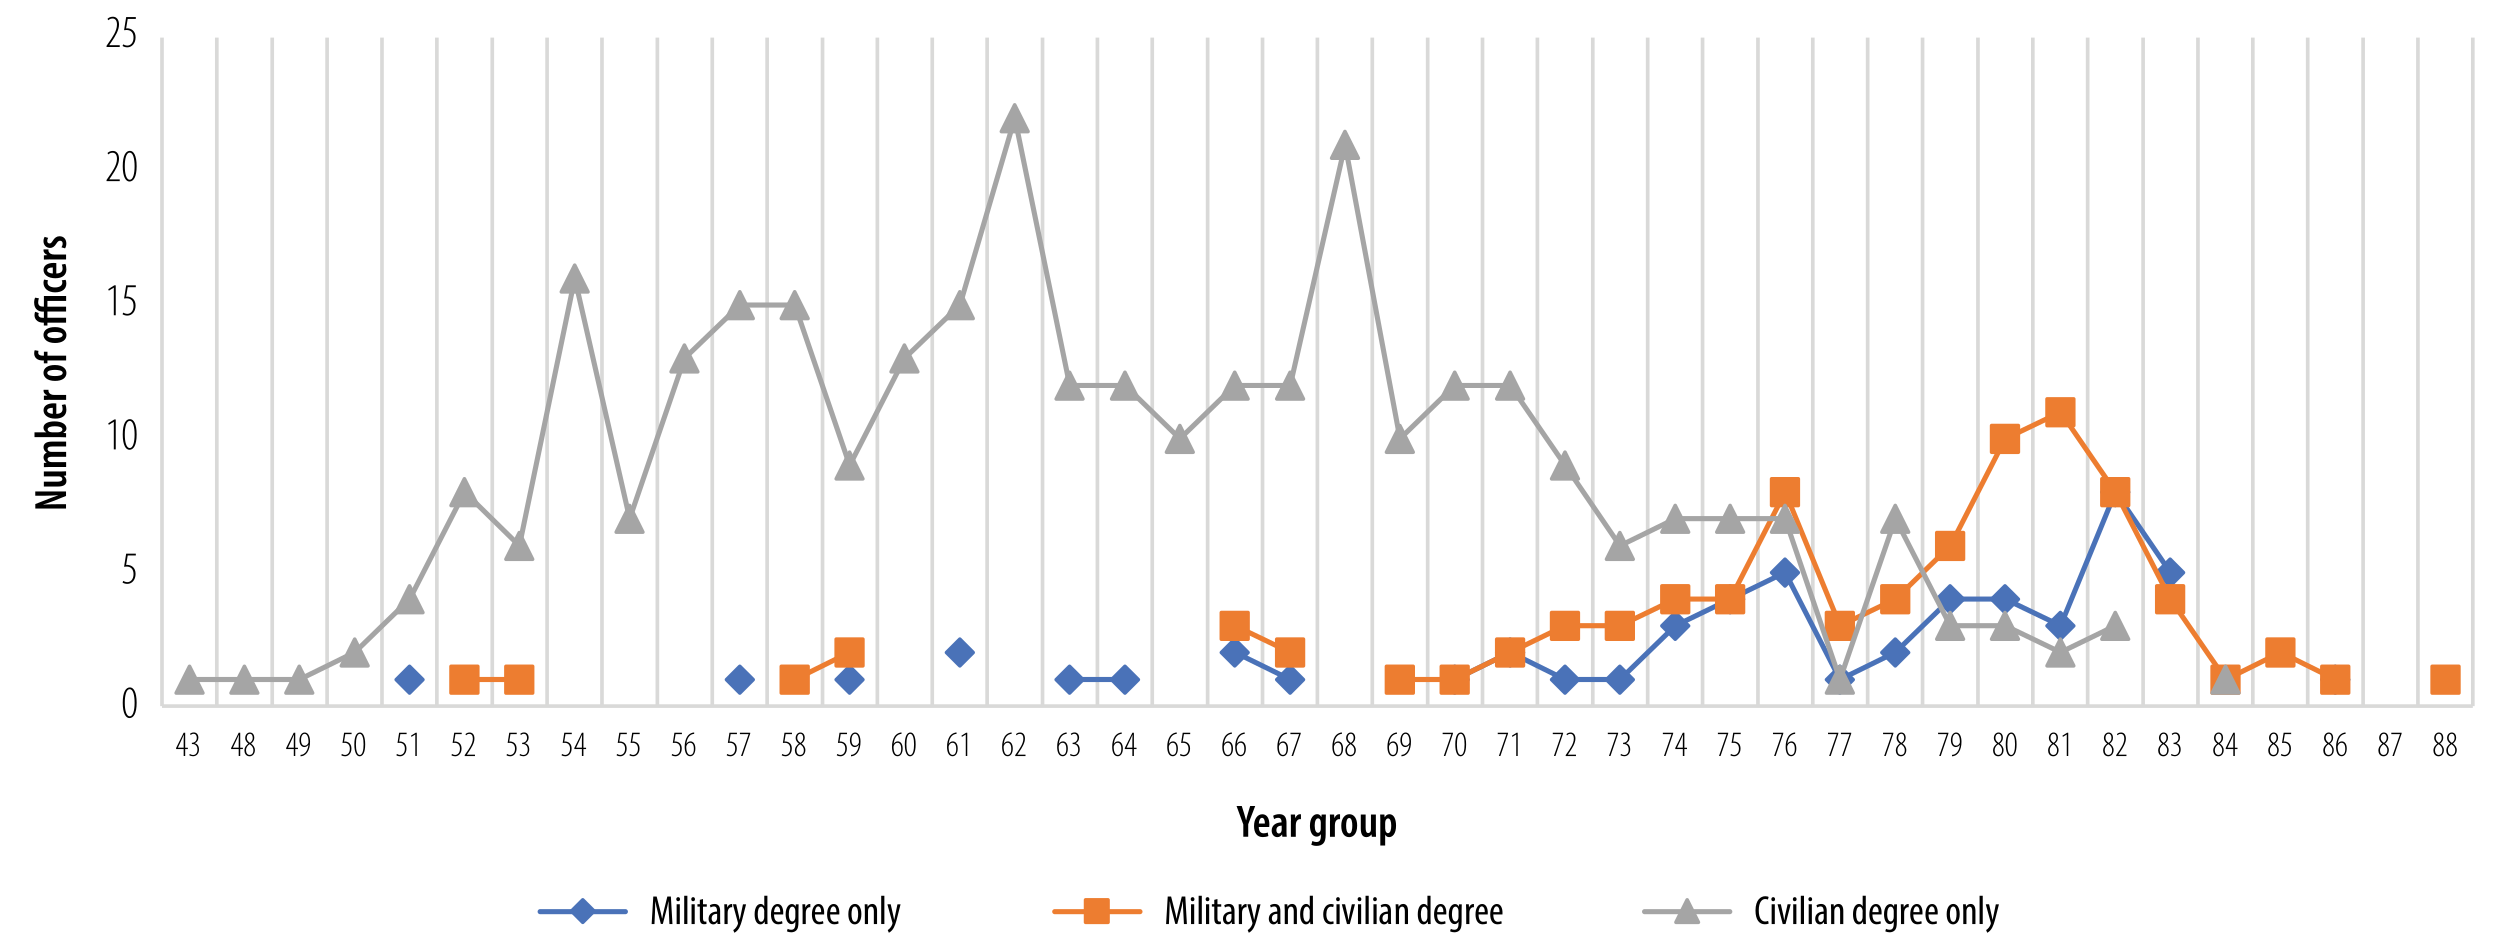 <?xml version="1.0" encoding="utf-8"?>
<!-- Generator: Adobe Illustrator 24.0.1, SVG Export Plug-In . SVG Version: 6.00 Build 0)  -->
<svg version="1.1" id="Layer_1" xmlns="http://www.w3.org/2000/svg" xmlns:xlink="http://www.w3.org/1999/xlink" x="0px" y="0px"
	 viewBox="0 0 489.22 185.5" style="enable-background:new 0 0 489.22 185.5;" xml:space="preserve">
<style type="text/css">
	.st0{fill:none;stroke:#D9D9D8;stroke-width:0.72;stroke-linejoin:round;stroke-miterlimit:10;}
	.st1{clip-path:url(#SVGID_2_);fill:none;stroke:#D9D9D8;stroke-width:0.72;stroke-linejoin:round;stroke-miterlimit:10;}
	.st2{clip-path:url(#SVGID_4_);fill:none;stroke:#D9D9D8;stroke-width:0.72;stroke-linejoin:round;stroke-miterlimit:10;}
	.st3{fill:none;stroke:#4A72B8;stroke-linecap:round;stroke-linejoin:round;stroke-miterlimit:10;}
	.st4{fill-rule:evenodd;clip-rule:evenodd;fill:none;}
	.st5{fill:#4A72B8;}
	.st6{fill:none;stroke:#4A72B8;stroke-width:0.72;stroke-linejoin:round;stroke-miterlimit:10;}
	.st7{fill:none;stroke:#ED7D30;stroke-linecap:round;stroke-linejoin:round;stroke-miterlimit:10;}
	.st8{clip-path:url(#SVGID_6_);fill-rule:evenodd;clip-rule:evenodd;fill:#ED7D30;}
	.st9{clip-path:url(#SVGID_6_);fill:none;stroke:#ED7D30;stroke-width:0.72;stroke-linejoin:round;stroke-miterlimit:10;}
	.st10{fill:none;stroke:#A5A5A5;stroke-linecap:round;stroke-linejoin:round;stroke-miterlimit:10;}
	.st11{fill:#A5A5A5;}
	.st12{fill:none;stroke:#A5A5A5;stroke-width:0.72;stroke-linejoin:round;stroke-miterlimit:10;}
	.st13{clip-path:url(#SVGID_8_);fill:#4A72B8;}
	.st14{clip-path:url(#SVGID_8_);fill:none;stroke:#4A72B8;stroke-width:0.72;stroke-linejoin:round;stroke-miterlimit:10;}
	.st15{clip-path:url(#SVGID_10_);fill-rule:evenodd;clip-rule:evenodd;fill:#ED7D30;}
	.st16{clip-path:url(#SVGID_10_);fill:none;stroke:#ED7D30;stroke-width:0.72;stroke-linejoin:round;stroke-miterlimit:10;}
</style>
<line class="st0" x1="42.43" y1="7.36" x2="42.43" y2="138.18"/>
<line class="st0" x1="53.27" y1="7.36" x2="53.27" y2="138.18"/>
<line class="st0" x1="64.01" y1="7.36" x2="64.01" y2="138.18"/>
<line class="st0" x1="74.75" y1="7.36" x2="74.75" y2="138.18"/>
<line class="st0" x1="85.49" y1="7.36" x2="85.49" y2="138.18"/>
<line class="st0" x1="96.33" y1="7.36" x2="96.33" y2="138.18"/>
<line class="st0" x1="107.06" y1="7.36" x2="107.06" y2="138.18"/>
<line class="st0" x1="117.8" y1="7.36" x2="117.8" y2="138.18"/>
<line class="st0" x1="128.64" y1="7.36" x2="128.64" y2="138.18"/>
<line class="st0" x1="139.38" y1="7.36" x2="139.38" y2="138.18"/>
<line class="st0" x1="150.12" y1="7.36" x2="150.12" y2="138.18"/>
<line class="st0" x1="160.96" y1="7.36" x2="160.96" y2="138.18"/>
<line class="st0" x1="171.69" y1="7.36" x2="171.69" y2="138.18"/>
<line class="st0" x1="182.43" y1="7.36" x2="182.43" y2="138.18"/>
<line class="st0" x1="193.17" y1="7.36" x2="193.17" y2="138.18"/>
<line class="st0" x1="204.01" y1="7.36" x2="204.01" y2="138.18"/>
<line class="st0" x1="214.75" y1="7.36" x2="214.75" y2="138.18"/>
<line class="st0" x1="225.48" y1="7.36" x2="225.48" y2="138.18"/>
<line class="st0" x1="236.32" y1="7.36" x2="236.32" y2="138.18"/>
<line class="st0" x1="247.06" y1="7.36" x2="247.06" y2="138.18"/>
<line class="st0" x1="257.8" y1="7.36" x2="257.8" y2="138.18"/>
<line class="st0" x1="268.54" y1="7.36" x2="268.54" y2="138.18"/>
<line class="st0" x1="279.38" y1="7.36" x2="279.38" y2="138.18"/>
<line class="st0" x1="290.11" y1="7.36" x2="290.11" y2="138.18"/>
<line class="st0" x1="300.85" y1="7.36" x2="300.85" y2="138.18"/>
<line class="st0" x1="311.69" y1="7.36" x2="311.69" y2="138.18"/>
<line class="st0" x1="322.43" y1="7.36" x2="322.43" y2="138.18"/>
<line class="st0" x1="333.17" y1="7.36" x2="333.17" y2="138.18"/>
<line class="st0" x1="344.01" y1="7.36" x2="344.01" y2="138.18"/>
<line class="st0" x1="354.74" y1="7.36" x2="354.74" y2="138.18"/>
<line class="st0" x1="365.48" y1="7.36" x2="365.48" y2="138.18"/>
<line class="st0" x1="376.22" y1="7.36" x2="376.22" y2="138.18"/>
<line class="st0" x1="387.06" y1="7.36" x2="387.06" y2="138.18"/>
<line class="st0" x1="397.8" y1="7.36" x2="397.8" y2="138.18"/>
<line class="st0" x1="408.53" y1="7.36" x2="408.53" y2="138.18"/>
<line class="st0" x1="419.38" y1="7.36" x2="419.38" y2="138.18"/>
<line class="st0" x1="430.11" y1="7.36" x2="430.11" y2="138.18"/>
<line class="st0" x1="440.85" y1="7.36" x2="440.85" y2="138.18"/>
<line class="st0" x1="451.59" y1="7.36" x2="451.59" y2="138.18"/>
<line class="st0" x1="462.43" y1="7.36" x2="462.43" y2="138.18"/>
<line class="st0" x1="473.16" y1="7.36" x2="473.16" y2="138.18"/>
<line class="st0" x1="483.9" y1="7.36" x2="483.9" y2="138.18"/>
<g>
	<defs>
		<polygon id="SVGID_1_" points="-6.67,194.78 493.49,194.78 493.49,-26 -6.67,-26 -6.67,194.78 		"/>
	</defs>
	<clipPath id="SVGID_2_">
		<use xlink:href="#SVGID_1_"  style="overflow:visible;"/>
	</clipPath>
	<line class="st1" x1="31.7" y1="138.18" x2="31.7" y2="7.36"/>
</g>
<g>
	<defs>
		<polygon id="SVGID_3_" points="-6.67,194.78 493.49,194.78 493.49,-26 -6.67,-26 -6.67,194.78 		"/>
	</defs>
	<clipPath id="SVGID_4_">
		<use xlink:href="#SVGID_3_"  style="overflow:visible;"/>
	</clipPath>
	<line class="st2" x1="31.7" y1="138.18" x2="483.9" y2="138.18"/>
</g>
<path class="st3" d="M209.33,132.97h10.84 M241.64,127.65l10.84,5.32 M284.69,132.97l10.84-5.32l10.74,5.32h10.74l10.84-10.53
	l10.74-5.21l10.74-5.21l10.74,20.95l10.84-5.32l10.74-10.42h10.74l10.84,5.21l10.74-26.16l10.74,15.74"/>
<polygon class="st4" points="31.59,138.7 484.53,138.7 484.53,7.36 31.59,7.36 31.59,138.7 "/>
<polygon class="st5" points="80.14,130.4 82.75,133 80.14,135.61 77.54,133 80.14,130.4 "/>
<polygon class="st6" points="80.14,130.4 82.75,133 80.14,135.61 77.54,133 80.14,130.4 "/>
<polygon class="st5" points="144.77,130.4 147.38,133 144.77,135.61 142.17,133 144.77,130.4 "/>
<polygon class="st6" points="144.77,130.4 147.38,133 144.77,135.61 142.17,133 144.77,130.4 "/>
<polygon class="st5" points="166.25,130.4 168.85,133 166.25,135.61 163.64,133 166.25,130.4 "/>
<polygon class="st6" points="166.25,130.4 168.85,133 166.25,135.61 163.64,133 166.25,130.4 "/>
<polygon class="st5" points="187.83,125.08 190.43,127.69 187.83,130.29 185.22,127.69 187.83,125.08 "/>
<polygon class="st6" points="187.83,125.08 190.43,127.69 187.83,130.29 185.22,127.69 187.83,125.08 "/>
<polygon class="st5" points="209.3,130.4 211.91,133 209.3,135.61 206.69,133 209.3,130.4 "/>
<polygon class="st6" points="209.3,130.4 211.91,133 209.3,135.61 206.69,133 209.3,130.4 "/>
<polygon class="st5" points="220.14,130.4 222.75,133 220.14,135.61 217.54,133 220.14,130.4 "/>
<polygon class="st6" points="220.14,130.4 222.75,133 220.14,135.61 217.54,133 220.14,130.4 "/>
<polygon class="st5" points="241.62,125.08 244.22,127.69 241.62,130.29 239.01,127.69 241.62,125.08 "/>
<polygon class="st6" points="241.62,125.08 244.22,127.69 241.62,130.29 239.01,127.69 241.62,125.08 "/>
<polygon class="st5" points="252.46,130.4 255.06,133 252.46,135.61 249.85,133 252.46,130.4 "/>
<polygon class="st6" points="252.46,130.4 255.06,133 252.46,135.61 249.85,133 252.46,130.4 "/>
<polygon class="st5" points="284.67,130.4 287.27,133 284.67,135.61 282.06,133 284.67,130.4 "/>
<polygon class="st6" points="284.67,130.4 287.27,133 284.67,135.61 282.06,133 284.67,130.4 "/>
<polygon class="st5" points="295.51,125.08 298.11,127.69 295.51,130.29 292.9,127.69 295.51,125.08 "/>
<polygon class="st6" points="295.51,125.08 298.11,127.69 295.51,130.29 292.9,127.69 295.51,125.08 "/>
<polygon class="st5" points="306.25,130.4 308.85,133 306.25,135.61 303.64,133 306.25,130.4 "/>
<polygon class="st6" points="306.25,130.4 308.85,133 306.25,135.61 303.64,133 306.25,130.4 "/>
<polygon class="st5" points="316.98,130.4 319.59,133 316.98,135.61 314.38,133 316.98,130.4 "/>
<polygon class="st6" points="316.98,130.4 319.59,133 316.98,135.61 314.38,133 316.98,130.4 "/>
<polygon class="st5" points="327.82,119.87 330.43,122.47 327.82,125.08 325.22,122.47 327.82,119.87 "/>
<polygon class="st6" points="327.82,119.87 330.43,122.47 327.82,125.08 325.22,122.47 327.82,119.87 "/>
<polygon class="st5" points="338.56,114.66 341.17,117.26 338.56,119.87 335.96,117.26 338.56,114.66 "/>
<polygon class="st6" points="338.56,114.66 341.17,117.26 338.56,119.87 335.96,117.26 338.56,114.66 "/>
<polygon class="st5" points="349.3,109.44 351.9,112.05 349.3,114.66 346.69,112.05 349.3,109.44 "/>
<polygon class="st6" points="349.3,109.44 351.9,112.05 349.3,114.66 346.69,112.05 349.3,109.44 "/>
<polygon class="st5" points="360.04,130.4 362.64,133 360.04,135.61 357.43,133 360.04,130.4 "/>
<polygon class="st6" points="360.04,130.4 362.64,133 360.04,135.61 357.43,133 360.04,130.4 "/>
<polygon class="st5" points="370.88,125.08 373.48,127.69 370.88,130.29 368.27,127.69 370.88,125.08 "/>
<polygon class="st6" points="370.88,125.08 373.48,127.69 370.88,130.29 368.27,127.69 370.88,125.08 "/>
<polygon class="st5" points="381.61,114.66 384.22,117.26 381.61,119.87 379.01,117.26 381.61,114.66 "/>
<polygon class="st6" points="381.61,114.66 384.22,117.26 381.61,119.87 379.01,117.26 381.61,114.66 "/>
<polygon class="st5" points="392.35,114.66 394.96,117.26 392.35,119.87 389.74,117.26 392.35,114.66 "/>
<polygon class="st6" points="392.35,114.66 394.96,117.26 392.35,119.87 389.74,117.26 392.35,114.66 "/>
<polygon class="st5" points="403.19,119.87 405.8,122.47 403.19,125.08 400.59,122.47 403.19,119.87 "/>
<polygon class="st6" points="403.19,119.87 405.8,122.47 403.19,125.08 400.59,122.47 403.19,119.87 "/>
<polygon class="st5" points="413.93,93.7 416.53,96.31 413.93,98.92 411.32,96.31 413.93,93.7 "/>
<polygon class="st6" points="413.93,93.7 416.53,96.31 413.93,98.92 411.32,96.31 413.93,93.7 "/>
<polygon class="st5" points="424.67,109.44 427.27,112.05 424.67,114.66 422.06,112.05 424.67,109.44 "/>
<polygon class="st6" points="424.67,109.44 427.27,112.05 424.67,114.66 422.06,112.05 424.67,109.44 "/>
<polygon class="st5" points="456.98,130.4 459.59,133 456.98,135.61 454.37,133 456.98,130.4 "/>
<polygon class="st6" points="456.98,130.4 459.59,133 456.98,135.61 454.37,133 456.98,130.4 "/>
<polygon class="st4" points="-6.67,194.78 493.49,194.78 493.49,-26 -6.67,-26 -6.67,194.78 "/>
<path class="st7" d="M90.91,132.97h10.74 M155.54,132.97l10.74-5.32 M241.64,122.44l10.84,5.21 M273.96,132.97h10.74l10.84-5.32
	l10.74-5.21h10.74l10.84-5.21h10.74l10.74-20.95l10.74,26.16l10.84-5.21l10.74-10.42l10.74-20.95l10.84-5.21l10.74,15.64
	l10.74,20.95l10.84,15.74l10.74-5.32l10.74,5.32"/>
<polygon class="st4" points="31.59,138.7 484.53,138.7 484.53,7.36 31.59,7.36 31.59,138.7 "/>
<g>
	<defs>
		<polygon id="SVGID_5_" points="-6.67,194.78 493.49,194.78 493.49,-26 -6.67,-26 -6.67,194.78 		"/>
	</defs>
	<clipPath id="SVGID_6_">
		<use xlink:href="#SVGID_5_"  style="overflow:visible;"/>
	</clipPath>
	<polygon class="st8" points="88.27,130.4 93.49,130.4 93.49,135.61 88.27,135.61 88.27,130.4 	"/>
	<polygon class="st9" points="88.27,130.4 93.49,130.4 93.49,135.61 88.27,135.61 88.27,130.4 	"/>
	<polygon class="st8" points="99.01,130.4 104.22,130.4 104.22,135.61 99.01,135.61 99.01,130.4 	"/>
	<polygon class="st9" points="99.01,130.4 104.22,130.4 104.22,135.61 99.01,135.61 99.01,130.4 	"/>
	<polygon class="st8" points="152.9,130.4 158.12,130.4 158.12,135.61 152.9,135.61 152.9,130.4 	"/>
	<polygon class="st9" points="152.9,130.4 158.12,130.4 158.12,135.61 152.9,135.61 152.9,130.4 	"/>
	<polygon class="st8" points="163.64,125.08 168.85,125.08 168.85,130.29 163.64,130.29 163.64,125.08 	"/>
	<polygon class="st9" points="163.64,125.08 168.85,125.08 168.85,130.29 163.64,130.29 163.64,125.08 	"/>
	<polygon class="st8" points="239.01,119.87 244.22,119.87 244.22,125.08 239.01,125.08 239.01,119.87 	"/>
	<polygon class="st9" points="239.01,119.87 244.22,119.87 244.22,125.08 239.01,125.08 239.01,119.87 	"/>
	<polygon class="st8" points="249.85,125.08 255.06,125.08 255.06,130.29 249.85,130.29 249.85,125.08 	"/>
	<polygon class="st9" points="249.85,125.08 255.06,125.08 255.06,130.29 249.85,130.29 249.85,125.08 	"/>
	<polygon class="st8" points="271.32,130.4 276.54,130.4 276.54,135.61 271.32,135.61 271.32,130.4 	"/>
	<polygon class="st9" points="271.32,130.4 276.54,130.4 276.54,135.61 271.32,135.61 271.32,130.4 	"/>
	<polygon class="st8" points="282.06,130.4 287.27,130.4 287.27,135.61 282.06,135.61 282.06,130.4 	"/>
	<polygon class="st9" points="282.06,130.4 287.27,130.4 287.27,135.61 282.06,135.61 282.06,130.4 	"/>
	<polygon class="st8" points="292.9,125.08 298.11,125.08 298.11,130.29 292.9,130.29 292.9,125.08 	"/>
	<polygon class="st9" points="292.9,125.08 298.11,125.08 298.11,130.29 292.9,130.29 292.9,125.08 	"/>
	<polygon class="st8" points="303.64,119.87 308.85,119.87 308.85,125.08 303.64,125.08 303.64,119.87 	"/>
	<polygon class="st9" points="303.64,119.87 308.85,119.87 308.85,125.08 303.64,125.08 303.64,119.87 	"/>
	<polygon class="st8" points="314.38,119.87 319.59,119.87 319.59,125.08 314.38,125.08 314.38,119.87 	"/>
	<polygon class="st9" points="314.38,119.87 319.59,119.87 319.59,125.08 314.38,125.08 314.38,119.87 	"/>
	<polygon class="st8" points="325.22,114.66 330.43,114.66 330.43,119.87 325.22,119.87 325.22,114.66 	"/>
	<polygon class="st9" points="325.22,114.66 330.43,114.66 330.43,119.87 325.22,119.87 325.22,114.66 	"/>
	<polygon class="st8" points="335.96,114.66 341.17,114.66 341.17,119.87 335.96,119.87 335.96,114.66 	"/>
	<polygon class="st9" points="335.96,114.66 341.17,114.66 341.17,119.87 335.96,119.87 335.96,114.66 	"/>
	<polygon class="st8" points="346.69,93.7 351.9,93.7 351.9,98.92 346.69,98.92 346.69,93.7 	"/>
	<polygon class="st9" points="346.69,93.7 351.9,93.7 351.9,98.92 346.69,98.92 346.69,93.7 	"/>
	<polygon class="st8" points="357.43,119.87 362.64,119.87 362.64,125.08 357.43,125.08 357.43,119.87 	"/>
	<polygon class="st9" points="357.43,119.87 362.64,119.87 362.64,125.08 357.43,125.08 357.43,119.87 	"/>
	<polygon class="st8" points="368.27,114.66 373.48,114.66 373.48,119.87 368.27,119.87 368.27,114.66 	"/>
	<polygon class="st9" points="368.27,114.66 373.48,114.66 373.48,119.87 368.27,119.87 368.27,114.66 	"/>
	<polygon class="st8" points="379.01,104.23 384.22,104.23 384.22,109.44 379.01,109.44 379.01,104.23 	"/>
	<polygon class="st9" points="379.01,104.23 384.22,104.23 384.22,109.44 379.01,109.44 379.01,104.23 	"/>
	<polygon class="st8" points="389.74,83.28 394.96,83.28 394.96,88.49 389.74,88.49 389.74,83.28 	"/>
	<polygon class="st9" points="389.74,83.28 394.96,83.28 394.96,88.49 389.74,88.49 389.74,83.28 	"/>
	<polygon class="st8" points="400.59,78.07 405.8,78.07 405.8,83.28 400.59,83.28 400.59,78.07 	"/>
	<polygon class="st9" points="400.59,78.07 405.8,78.07 405.8,83.28 400.59,83.28 400.59,78.07 	"/>
	<polygon class="st8" points="411.32,93.7 416.53,93.7 416.53,98.92 411.32,98.92 411.32,93.7 	"/>
	<polygon class="st9" points="411.32,93.7 416.53,93.7 416.53,98.92 411.32,98.92 411.32,93.7 	"/>
	<polygon class="st8" points="422.06,114.66 427.27,114.66 427.27,119.87 422.06,119.87 422.06,114.66 	"/>
	<polygon class="st9" points="422.06,114.66 427.27,114.66 427.27,119.87 422.06,119.87 422.06,114.66 	"/>
	<polygon class="st8" points="432.9,130.4 438.11,130.4 438.11,135.61 432.9,135.61 432.9,130.4 	"/>
	<polygon class="st9" points="432.9,130.4 438.11,130.4 438.11,135.61 432.9,135.61 432.9,130.4 	"/>
	<polygon class="st8" points="443.64,125.08 448.85,125.08 448.85,130.29 443.64,130.29 443.64,125.08 	"/>
	<polygon class="st9" points="443.64,125.08 448.85,125.08 448.85,130.29 443.64,130.29 443.64,125.08 	"/>
	<polygon class="st8" points="454.37,130.4 459.59,130.4 459.59,135.61 454.37,135.61 454.37,130.4 	"/>
	<polygon class="st9" points="454.37,130.4 459.59,130.4 459.59,135.61 454.37,135.61 454.37,130.4 	"/>
	<polygon class="st8" points="475.95,130.4 481.17,130.4 481.17,135.61 475.95,135.61 475.95,130.4 	"/>
	<polygon class="st9" points="475.95,130.4 481.17,130.4 481.17,135.61 475.95,135.61 475.95,130.4 	"/>
</g>
<polyline class="st10" points="37.12,132.97 47.85,132.97 58.59,132.97 69.43,127.65 80.17,117.23 90.91,96.28 101.64,106.8 
	112.48,54.47 123.22,101.49 133.96,70.11 144.8,59.69 155.54,59.69 166.27,91.06 177.01,70.11 187.85,59.69 198.59,23.1 
	209.33,75.43 220.17,75.43 230.9,85.85 241.64,75.43 252.48,75.43 263.22,28.31 273.96,85.85 284.69,75.43 295.53,75.43 
	306.27,91.06 317.01,106.8 327.85,101.49 338.59,101.49 349.32,101.49 360.06,132.97 370.9,101.49 381.64,122.44 392.38,122.44 
	403.22,127.65 413.95,122.44 "/>
<polygon class="st4" points="31.59,138.7 484.53,138.7 484.53,7.36 31.59,7.36 31.59,138.7 "/>
<polygon class="st11" points="37.09,130.4 39.7,135.61 34.48,135.61 37.09,130.4 "/>
<polygon class="st12" points="37.09,130.4 39.7,135.61 34.48,135.61 37.09,130.4 "/>
<polygon class="st11" points="47.83,130.4 50.43,135.61 45.22,135.61 47.83,130.4 "/>
<polygon class="st12" points="47.83,130.4 50.43,135.61 45.22,135.61 47.83,130.4 "/>
<polygon class="st11" points="58.56,130.4 61.17,135.61 55.96,135.61 58.56,130.4 "/>
<polygon class="st12" points="58.56,130.4 61.17,135.61 55.96,135.61 58.56,130.4 "/>
<polygon class="st11" points="69.41,125.08 72.01,130.29 66.8,130.29 69.41,125.08 "/>
<polygon class="st12" points="69.41,125.08 72.01,130.29 66.8,130.29 69.41,125.08 "/>
<polygon class="st11" points="80.14,114.66 82.75,119.87 77.54,119.87 80.14,114.66 "/>
<polygon class="st12" points="80.14,114.66 82.75,119.87 77.54,119.87 80.14,114.66 "/>
<polygon class="st11" points="90.88,93.7 93.49,98.92 88.27,98.92 90.88,93.7 "/>
<polygon class="st12" points="90.88,93.7 93.49,98.92 88.27,98.92 90.88,93.7 "/>
<polygon class="st11" points="101.62,104.23 104.22,109.44 99.01,109.44 101.62,104.23 "/>
<polygon class="st12" points="101.62,104.23 104.22,109.44 99.01,109.44 101.62,104.23 "/>
<polygon class="st11" points="112.46,51.9 115.06,57.11 109.85,57.11 112.46,51.9 "/>
<polygon class="st12" points="112.46,51.9 115.06,57.11 109.85,57.11 112.46,51.9 "/>
<polygon class="st11" points="123.2,98.92 125.8,104.13 120.59,104.13 123.2,98.92 "/>
<polygon class="st12" points="123.2,98.92 125.8,104.13 120.59,104.13 123.2,98.92 "/>
<polygon class="st11" points="133.93,67.54 136.54,72.75 131.33,72.75 133.93,67.54 "/>
<polygon class="st12" points="133.93,67.54 136.54,72.75 131.33,72.75 133.93,67.54 "/>
<polygon class="st11" points="144.77,57.11 147.38,62.33 142.17,62.33 144.77,57.11 "/>
<polygon class="st12" points="144.77,57.11 147.38,62.33 142.17,62.33 144.77,57.11 "/>
<polygon class="st11" points="155.51,57.11 158.12,62.33 152.9,62.33 155.51,57.11 "/>
<polygon class="st12" points="155.51,57.11 158.12,62.33 152.9,62.33 155.51,57.11 "/>
<polygon class="st11" points="166.25,88.49 168.85,93.7 163.64,93.7 166.25,88.49 "/>
<polygon class="st12" points="166.25,88.49 168.85,93.7 163.64,93.7 166.25,88.49 "/>
<polygon class="st11" points="176.98,67.54 179.59,72.75 174.38,72.75 176.98,67.54 "/>
<polygon class="st12" points="176.98,67.54 179.59,72.75 174.38,72.75 176.98,67.54 "/>
<polygon class="st11" points="187.83,57.11 190.43,62.33 185.22,62.33 187.83,57.11 "/>
<polygon class="st12" points="187.83,57.11 190.43,62.33 185.22,62.33 187.83,57.11 "/>
<polygon class="st11" points="198.56,20.53 201.17,25.74 195.96,25.74 198.56,20.53 "/>
<polygon class="st12" points="198.56,20.53 201.17,25.74 195.96,25.74 198.56,20.53 "/>
<polygon class="st11" points="209.3,72.86 211.91,78.07 206.69,78.07 209.3,72.86 "/>
<polygon class="st12" points="209.3,72.86 211.91,78.07 206.69,78.07 209.3,72.86 "/>
<polygon class="st11" points="220.14,72.86 222.75,78.07 217.54,78.07 220.14,72.86 "/>
<polygon class="st12" points="220.14,72.86 222.75,78.07 217.54,78.07 220.14,72.86 "/>
<polygon class="st11" points="230.88,83.28 233.48,88.49 228.27,88.49 230.88,83.28 "/>
<polygon class="st12" points="230.88,83.28 233.48,88.49 228.27,88.49 230.88,83.28 "/>
<polygon class="st11" points="241.62,72.86 244.22,78.07 239.01,78.07 241.62,72.86 "/>
<polygon class="st12" points="241.62,72.86 244.22,78.07 239.01,78.07 241.62,72.86 "/>
<polygon class="st11" points="252.46,72.86 255.06,78.07 249.85,78.07 252.46,72.86 "/>
<polygon class="st12" points="252.46,72.86 255.06,78.07 249.85,78.07 252.46,72.86 "/>
<polygon class="st11" points="263.19,25.74 265.8,30.95 260.59,30.95 263.19,25.74 "/>
<polygon class="st12" points="263.19,25.74 265.8,30.95 260.59,30.95 263.19,25.74 "/>
<polygon class="st11" points="273.93,83.28 276.54,88.49 271.32,88.49 273.93,83.28 "/>
<polygon class="st12" points="273.93,83.28 276.54,88.49 271.32,88.49 273.93,83.28 "/>
<polygon class="st11" points="284.67,72.86 287.27,78.07 282.06,78.07 284.67,72.86 "/>
<polygon class="st12" points="284.67,72.86 287.27,78.07 282.06,78.07 284.67,72.86 "/>
<polygon class="st11" points="295.51,72.86 298.11,78.07 292.9,78.07 295.51,72.86 "/>
<polygon class="st12" points="295.51,72.86 298.11,78.07 292.9,78.07 295.51,72.86 "/>
<polygon class="st11" points="306.25,88.49 308.85,93.7 303.64,93.7 306.25,88.49 "/>
<polygon class="st12" points="306.25,88.49 308.85,93.7 303.64,93.7 306.25,88.49 "/>
<polygon class="st11" points="316.98,104.23 319.59,109.44 314.38,109.44 316.98,104.23 "/>
<polygon class="st12" points="316.98,104.23 319.59,109.44 314.38,109.44 316.98,104.23 "/>
<polygon class="st11" points="327.82,98.92 330.43,104.13 325.22,104.13 327.82,98.92 "/>
<polygon class="st12" points="327.82,98.92 330.43,104.13 325.22,104.13 327.82,98.92 "/>
<polygon class="st11" points="338.56,98.92 341.17,104.13 335.96,104.13 338.56,98.92 "/>
<polygon class="st12" points="338.56,98.92 341.17,104.13 335.96,104.13 338.56,98.92 "/>
<polygon class="st11" points="349.3,98.92 351.9,104.13 346.69,104.13 349.3,98.92 "/>
<polygon class="st12" points="349.3,98.92 351.9,104.13 346.69,104.13 349.3,98.92 "/>
<polygon class="st11" points="360.04,130.4 362.64,135.61 357.43,135.61 360.04,130.4 "/>
<polygon class="st12" points="360.04,130.4 362.64,135.61 357.43,135.61 360.04,130.4 "/>
<polygon class="st11" points="370.88,98.92 373.48,104.13 368.27,104.13 370.88,98.92 "/>
<polygon class="st12" points="370.88,98.92 373.48,104.13 368.27,104.13 370.88,98.92 "/>
<polygon class="st11" points="381.61,119.87 384.22,125.08 379.01,125.08 381.61,119.87 "/>
<polygon class="st12" points="381.61,119.87 384.22,125.08 379.01,125.08 381.61,119.87 "/>
<polygon class="st11" points="392.35,119.87 394.96,125.08 389.74,125.08 392.35,119.87 "/>
<polygon class="st12" points="392.35,119.87 394.96,125.08 389.74,125.08 392.35,119.87 "/>
<polygon class="st11" points="403.19,125.08 405.8,130.29 400.59,130.29 403.19,125.08 "/>
<polygon class="st12" points="403.19,125.08 405.8,130.29 400.59,130.29 403.19,125.08 "/>
<polygon class="st11" points="413.93,119.87 416.53,125.08 411.32,125.08 413.93,119.87 "/>
<polygon class="st12" points="413.93,119.87 416.53,125.08 411.32,125.08 413.93,119.87 "/>
<polygon class="st11" points="435.51,130.4 438.11,135.61 432.9,135.61 435.51,130.4 "/>
<polygon class="st12" points="435.51,130.4 438.11,135.61 432.9,135.61 435.51,130.4 "/>
<polygon class="st4" points="-6.67,194.78 493.49,194.78 493.49,-26 -6.67,-26 -6.67,194.78 "/>
<rect x="-6.67" y="-26" class="st4" width="500.16" height="220.79"/>
<rect x="-6.67" y="-26" class="st4" width="500.16" height="220.79"/>
<g>
	<g>
		<path d="M12.93,99.52H6.91v-0.88l2.57-1.01c0.54-0.21,1.32-0.51,1.9-0.7v-0.02c-0.77,0.04-1.7,0.1-2.78,0.1h-1.7v-0.84h6.02v0.88
			l-2.56,1.02c-0.55,0.21-1.28,0.48-1.91,0.65v0.02c0.7-0.04,1.54-0.07,2.79-0.07h1.68V99.52z"/>
		<path d="M11.67,92.27c0.46,0,0.89-0.02,1.26-0.04v0.82l-0.46,0.06v0.02c0.26,0.17,0.53,0.51,0.53,0.97c0,0.79-0.6,1.11-1.73,1.11
			H8.58v-0.95h2.57c0.62,0,1.05-0.12,1.05-0.51c0-0.29-0.26-0.44-0.43-0.48c-0.1-0.04-0.23-0.05-0.38-0.05H8.58v-0.96H11.67z"/>
		<path d="M9.81,91.38c-0.49,0-0.84,0.02-1.22,0.04v-0.83l0.52-0.05v-0.02c-0.33-0.21-0.59-0.55-0.59-1.01
			c0-0.45,0.21-0.78,0.62-0.93v-0.02c-0.19-0.12-0.36-0.27-0.46-0.44c-0.11-0.18-0.16-0.38-0.16-0.61c0-0.69,0.54-1.09,1.61-1.09
			h2.81v0.95H10.3c-0.53,0-0.99,0.07-0.99,0.5c0,0.24,0.19,0.44,0.51,0.53c0.09,0.02,0.21,0.03,0.35,0.03h2.77v0.96h-2.78
			c-0.39,0-0.85,0.05-0.85,0.48c0,0.22,0.18,0.45,0.54,0.53c0.09,0.03,0.21,0.04,0.34,0.04h2.75v0.95H9.81z"/>
		<path d="M12.93,85.58c-0.32-0.01-0.82-0.04-1.18-0.04h-5V84.6h2.3v-0.02c-0.37-0.21-0.54-0.52-0.54-0.91
			c0-0.77,0.87-1.21,2.16-1.21c1.54,0,2.33,0.63,2.33,1.37c0,0.4-0.21,0.65-0.61,0.86v0.03l0.54,0.05V85.58z M11.38,84.6
			c0.11,0,0.21-0.02,0.28-0.04c0.46-0.13,0.55-0.35,0.55-0.51c0-0.46-0.61-0.64-1.48-0.64c-0.8,0-1.41,0.19-1.41,0.64
			c0,0.25,0.28,0.46,0.56,0.51c0.08,0.02,0.2,0.04,0.29,0.04H11.38z"/>
		<path d="M11.01,80.99c0.97-0.01,1.24-0.46,1.24-0.97c0-0.31-0.07-0.58-0.16-0.78l0.69-0.13c0.13,0.27,0.21,0.69,0.21,1.09
			c0,1.12-0.81,1.72-2.16,1.72c-1.44,0-2.31-0.7-2.31-1.63c0-0.91,0.83-1.37,1.99-1.37c0.25,0,0.39,0.02,0.51,0.03V80.99z
			 M10.33,79.8c-0.7-0.01-1.11,0.22-1.11,0.56c0,0.41,0.6,0.6,1.11,0.62V79.8z"/>
		<path d="M9.81,78.23c-0.4,0-0.85,0.03-1.22,0.04v-0.83l0.66-0.05v-0.03c-0.45-0.17-0.73-0.53-0.73-0.88c0-0.09,0.01-0.14,0.02-0.2
			h0.96c-0.02,0.05-0.02,0.12-0.02,0.2c0,0.33,0.28,0.67,0.75,0.77c0.11,0.03,0.25,0.04,0.42,0.04h2.29v0.96H9.81z"/>
		<path d="M10.74,71.43c1.76,0,2.26,0.9,2.26,1.56c0,0.92-0.77,1.55-2.23,1.55c-1.57,0-2.26-0.78-2.26-1.59
			C8.51,72.05,9.31,71.43,10.74,71.43z M10.75,73.59c0.73,0,1.52-0.12,1.52-0.63c0-0.47-0.87-0.58-1.52-0.58
			c-0.63,0-1.5,0.11-1.5,0.6C9.25,73.5,10.12,73.59,10.75,73.59z"/>
		<path d="M12.93,70.54H9.28v0.56h-0.7v-0.56H8.37c-0.48,0-0.95-0.09-1.29-0.42c-0.28-0.26-0.39-0.62-0.39-0.96
			c0-0.28,0.04-0.48,0.1-0.63l0.75,0.13c-0.04,0.09-0.06,0.21-0.06,0.37c0,0.44,0.42,0.57,0.88,0.57h0.23v-0.77h0.7v0.77h3.65V70.54
			z"/>
		<path d="M10.74,64.01c1.76,0,2.26,0.9,2.26,1.56c0,0.92-0.77,1.55-2.23,1.55c-1.57,0-2.26-0.78-2.26-1.59
			C8.51,64.63,9.31,64.01,10.74,64.01z M10.75,66.17c0.73,0,1.52-0.12,1.52-0.63c0-0.47-0.87-0.58-1.52-0.58
			c-0.63,0-1.5,0.11-1.5,0.6C9.25,66.07,10.12,66.17,10.75,66.17z"/>
		<path d="M7.62,58.38c-0.07,0.18-0.15,0.44-0.15,0.78c0,0.66,0.41,0.84,0.94,0.84h0.18v-2.07h4.35v0.96H9.28v1.12h3.65v0.96H9.28
			v1.21h3.65v0.96H9.28v0.56h-0.7v-0.56H8.43c-0.58,0-1.05-0.18-1.37-0.56c-0.2-0.24-0.31-0.57-0.31-0.94c0-0.27,0.07-0.5,0.13-0.63
			l0.71,0.26c-0.04,0.09-0.08,0.2-0.08,0.34c0,0.17,0.07,0.31,0.19,0.4c0.17,0.14,0.44,0.18,0.71,0.18h0.18v-1.21H8.33
			c-0.66,0-1.65-0.37-1.65-1.78c0-0.4,0.09-0.75,0.2-0.95L7.62,58.38z"/>
		<path d="M12.84,54.76c0.07,0.13,0.14,0.41,0.14,0.73c0,1.04-0.77,1.72-2.2,1.72c-1.29,0-2.27-0.72-2.27-1.88
			c0-0.26,0.06-0.51,0.13-0.62l0.76,0.14c-0.04,0.1-0.1,0.25-0.1,0.46c0,0.62,0.67,0.94,1.46,0.94c0.89,0,1.43-0.36,1.43-0.94
			c0-0.18-0.03-0.33-0.1-0.46L12.84,54.76z"/>
		<path d="M11.01,53.52c0.97-0.01,1.24-0.46,1.24-0.97c0-0.31-0.07-0.58-0.16-0.78l0.69-0.13c0.13,0.27,0.21,0.69,0.21,1.09
			c0,1.12-0.81,1.72-2.16,1.72c-1.44,0-2.31-0.7-2.31-1.63c0-0.91,0.83-1.37,1.99-1.37c0.25,0,0.39,0.02,0.51,0.03V53.52z
			 M10.33,52.34c-0.7-0.01-1.11,0.22-1.11,0.56c0,0.41,0.6,0.6,1.11,0.62V52.34z"/>
		<path d="M9.81,50.76c-0.4,0-0.85,0.03-1.22,0.04v-0.83l0.66-0.05v-0.03C8.8,49.72,8.51,49.36,8.51,49c0-0.09,0.01-0.14,0.02-0.2
			h0.96c-0.02,0.05-0.02,0.12-0.02,0.2c0,0.33,0.28,0.67,0.75,0.77c0.11,0.03,0.25,0.04,0.42,0.04h2.29v0.96H9.81z"/>
		<path d="M12.03,48.4c0.11-0.16,0.23-0.46,0.23-0.75c0-0.34-0.19-0.54-0.5-0.54c-0.27,0-0.45,0.13-0.71,0.53
			c-0.38,0.64-0.8,0.88-1.24,0.88c-0.75,0-1.3-0.55-1.3-1.33c0-0.36,0.1-0.62,0.21-0.84l0.71,0.2c-0.11,0.17-0.19,0.37-0.19,0.6
			c0,0.33,0.21,0.49,0.46,0.49c0.23,0,0.37-0.11,0.63-0.53c0.35-0.58,0.78-0.88,1.31-0.88c0.88,0,1.34,0.62,1.34,1.44
			c0,0.34-0.1,0.73-0.25,0.93L12.03,48.4z"/>
	</g>
</g>
<rect x="-6.67" y="-26" class="st4" width="500.16" height="220.79"/>
<rect x="-6.67" y="-26" class="st4" width="500.16" height="220.79"/>
<rect x="-6.67" y="-26" class="st4" width="500.16" height="220.79"/>
<line class="st3" x1="105.7" y1="178.4" x2="122.38" y2="178.4"/>
<polygon class="st4" points="-6.67,194.78 493.49,194.78 493.49,-26 -6.67,-26 -6.67,194.78 "/>
<g>
	<defs>
		<polygon id="SVGID_7_" points="8.33,197.78 508.49,197.78 508.49,-23 8.33,-23 8.33,197.78 		"/>
	</defs>
	<clipPath id="SVGID_8_">
		<use xlink:href="#SVGID_7_"  style="overflow:visible;"/>
	</clipPath>
	<polygon class="st13" points="114.04,176.1 116.23,178.29 114.04,180.48 111.85,178.29 114.04,176.1 	"/>
	<polygon class="st14" points="114.04,176.1 116.23,178.29 114.04,180.48 111.85,178.29 114.04,176.1 	"/>
</g>
<g>
	<path d="M130.89,178.51c-0.04-0.71-0.08-1.5-0.06-2.11h-0.03c-0.12,0.6-0.26,1.24-0.43,1.87l-0.66,2.53h-0.39l-0.63-2.42
		c-0.18-0.69-0.34-1.35-0.44-1.98h-0.02c0,0.63-0.03,1.38-0.06,2.15l-0.1,2.28h-0.55l0.32-5.39h0.66l0.63,2.46
		c0.18,0.71,0.32,1.24,0.43,1.85h0.02c0.1-0.62,0.22-1.13,0.4-1.85l0.61-2.46h0.69l0.31,5.39H131L130.89,178.51z"/>
	<path d="M133.07,175.96c0.01,0.24-0.14,0.4-0.38,0.4c-0.2,0-0.35-0.16-0.35-0.4c0-0.24,0.16-0.4,0.36-0.4
		C132.93,175.56,133.07,175.72,133.07,175.96z M132.41,180.83v-3.87h0.62v3.87H132.41z"/>
	<path d="M133.89,175.29h0.62v5.53h-0.62V175.29z"/>
	<path d="M136,175.96c0.01,0.24-0.14,0.4-0.38,0.4c-0.2,0-0.35-0.16-0.35-0.4c0-0.24,0.16-0.4,0.36-0.4
		C135.85,175.56,136,175.72,136,175.96z M135.33,180.83v-3.87h0.62v3.87H135.33z"/>
	<path d="M137.57,175.93v1.02h0.74v0.47h-0.74v2.29c0,0.5,0.18,0.64,0.41,0.64c0.1,0,0.18-0.01,0.25-0.02l0.02,0.47
		c-0.11,0.04-0.26,0.06-0.46,0.06c-0.24,0-0.46-0.06-0.61-0.23c-0.15-0.18-0.23-0.44-0.23-0.98v-2.24h-0.47v-0.47h0.47v-0.85
		L137.57,175.93z"/>
	<path d="M140.41,180.83l-0.04-0.41h-0.02c-0.17,0.3-0.44,0.47-0.77,0.47c-0.52,0-0.92-0.44-0.92-1.1c0-0.97,0.78-1.4,1.65-1.41
		v-0.12c0-0.52-0.13-0.88-0.62-0.88c-0.24,0-0.46,0.08-0.64,0.2l-0.14-0.43c0.16-0.12,0.52-0.26,0.9-0.26
		c0.78,0,1.11,0.51,1.11,1.38v1.67c0,0.3,0,0.63,0.04,0.88H140.41z M140.32,178.83c-0.32,0-1.06,0.06-1.06,0.9
		c0,0.5,0.26,0.69,0.47,0.69c0.27,0,0.5-0.2,0.58-0.58c0.02-0.07,0.02-0.15,0.02-0.22V178.83z"/>
	<path d="M141.76,177.96c0-0.33-0.02-0.71-0.03-1h0.55l0.03,0.61h0.02c0.13-0.37,0.46-0.67,0.82-0.67c0.05,0,0.09,0.01,0.13,0.01
		v0.63c-0.04-0.01-0.08-0.01-0.13-0.01c-0.39,0-0.68,0.36-0.74,0.81c-0.02,0.1-0.02,0.22-0.02,0.35v2.14h-0.62V177.96z"/>
	<path d="M144.07,176.96l0.51,2.22c0.07,0.3,0.11,0.56,0.16,0.8h0.02c0.04-0.22,0.1-0.51,0.17-0.79l0.46-2.23h0.61l-0.63,2.49
		c-0.24,0.98-0.5,1.91-0.96,2.49c-0.27,0.34-0.56,0.53-0.7,0.59l-0.22-0.53c0.18-0.1,0.37-0.26,0.54-0.49
		c0.16-0.2,0.29-0.46,0.35-0.65c0.03-0.1,0.04-0.14,0.04-0.19c0-0.05,0-0.1-0.02-0.14l-0.98-3.57H144.07z"/>
	<path d="M150.17,175.29v4.61c0,0.26,0.02,0.7,0.03,0.93h-0.53l-0.04-0.49h-0.02c-0.13,0.28-0.4,0.55-0.81,0.55
		c-0.66,0-1.13-0.71-1.13-1.98c0-1.38,0.57-2.02,1.17-2.02c0.28,0,0.55,0.14,0.7,0.46h0.02v-2.06H150.17z M149.56,178.43
		c0-0.08,0-0.17-0.01-0.26c-0.04-0.4-0.28-0.75-0.58-0.75c-0.51,0-0.69,0.71-0.69,1.49c0,0.82,0.21,1.47,0.66,1.47
		c0.19,0,0.46-0.1,0.59-0.66c0.02-0.07,0.02-0.16,0.02-0.26V178.43z"/>
	<path d="M151.47,178.95c0.01,1.18,0.47,1.44,0.92,1.44c0.26,0,0.49-0.06,0.64-0.15l0.1,0.46c-0.22,0.12-0.54,0.18-0.85,0.18
		c-0.93,0-1.41-0.76-1.41-1.94c0-1.26,0.53-2.04,1.3-2.04c0.79,0,1.1,0.83,1.1,1.71c0,0.14,0,0.25-0.01,0.34H151.47z M152.68,178.49
		c0.02-0.78-0.28-1.12-0.58-1.12c-0.4,0-0.61,0.59-0.63,1.12H152.68z"/>
	<path d="M156.28,176.96c-0.01,0.27-0.03,0.62-0.03,1.21v2.17c0,1.02-0.13,1.4-0.38,1.68c-0.23,0.26-0.6,0.42-1.03,0.42
		c-0.33,0-0.65-0.08-0.85-0.19l0.14-0.48c0.15,0.08,0.41,0.17,0.72,0.17c0.49,0,0.79-0.3,0.79-1.18v-0.39h-0.02
		c-0.14,0.3-0.42,0.47-0.74,0.47c-0.69,0-1.14-0.78-1.14-1.91c0-1.42,0.65-2.02,1.22-2.02c0.42,0,0.61,0.27,0.72,0.5h0.02l0.03-0.44
		H156.28z M155.64,178.29c0-0.1-0.01-0.2-0.03-0.28c-0.07-0.26-0.21-0.59-0.56-0.59c-0.45,0-0.69,0.6-0.69,1.46
		c0,0.99,0.31,1.44,0.69,1.44c0.18,0,0.42-0.09,0.55-0.55c0.03-0.12,0.04-0.24,0.04-0.35V178.29z"/>
	<path d="M157.05,177.96c0-0.33-0.02-0.71-0.03-1h0.55l0.03,0.61h0.02c0.13-0.37,0.46-0.67,0.82-0.67c0.05,0,0.09,0.01,0.13,0.01
		v0.63c-0.04-0.01-0.08-0.01-0.13-0.01c-0.39,0-0.68,0.36-0.74,0.81c-0.02,0.1-0.02,0.22-0.02,0.35v2.14h-0.62V177.96z"/>
	<path d="M159.48,178.95c0.01,1.18,0.47,1.44,0.92,1.44c0.26,0,0.49-0.06,0.64-0.15l0.1,0.46c-0.22,0.12-0.54,0.18-0.85,0.18
		c-0.93,0-1.41-0.76-1.41-1.94c0-1.26,0.53-2.04,1.3-2.04c0.79,0,1.1,0.83,1.1,1.71c0,0.14,0,0.25-0.01,0.34H159.48z M160.69,178.49
		c0.02-0.78-0.28-1.12-0.58-1.12c-0.4,0-0.61,0.59-0.63,1.12H160.69z"/>
	<path d="M162.45,178.95c0.01,1.18,0.47,1.44,0.92,1.44c0.26,0,0.49-0.06,0.64-0.15l0.1,0.46c-0.22,0.12-0.54,0.18-0.85,0.18
		c-0.93,0-1.41-0.76-1.41-1.94c0-1.26,0.53-2.04,1.3-2.04c0.79,0,1.1,0.83,1.1,1.71c0,0.14,0,0.25-0.01,0.34H162.45z M163.67,178.49
		c0.02-0.78-0.28-1.12-0.58-1.12c-0.4,0-0.61,0.59-0.63,1.12H163.67z"/>
	<path d="M168.56,178.89c0,1.5-0.7,2-1.29,2c-0.7,0-1.26-0.63-1.26-1.99c0-1.42,0.63-2.01,1.3-2.01
		C168,176.89,168.56,177.54,168.56,178.89z M166.63,178.89c0,0.64,0.11,1.51,0.67,1.51c0.53,0,0.63-0.91,0.63-1.51
		c0-0.59-0.1-1.5-0.65-1.5C166.73,177.39,166.63,178.3,166.63,178.89z"/>
	<path d="M169.24,177.96c0-0.46-0.02-0.69-0.03-1h0.54l0.03,0.46h0.02c0.17-0.31,0.48-0.53,0.89-0.53c0.54,0,0.94,0.4,0.94,1.34v2.6
		H171v-2.49c0-0.46-0.09-0.92-0.54-0.92c-0.26,0-0.5,0.22-0.58,0.63c-0.02,0.1-0.02,0.22-0.02,0.34v2.44h-0.62V177.96z"/>
	<path d="M172.44,175.29h0.62v5.53h-0.62V175.29z"/>
	<path d="M174.3,176.96l0.51,2.22c0.07,0.3,0.11,0.56,0.16,0.8h0.02c0.04-0.22,0.1-0.51,0.17-0.79l0.46-2.23h0.61l-0.63,2.49
		c-0.24,0.98-0.5,1.91-0.96,2.49c-0.27,0.34-0.56,0.53-0.7,0.59l-0.22-0.53c0.18-0.1,0.37-0.26,0.54-0.49
		c0.16-0.2,0.29-0.46,0.35-0.65c0.03-0.1,0.04-0.14,0.04-0.19c0-0.05,0-0.1-0.02-0.14l-0.98-3.57H174.3z"/>
</g>
<rect x="-6.67" y="-26" class="st4" width="500.16" height="220.79"/>
<line class="st7" x1="206.4" y1="178.4" x2="223.08" y2="178.4"/>
<polygon class="st4" points="-6.67,194.78 493.49,194.78 493.49,-26 -6.67,-26 -6.67,194.78 "/>
<g>
	<defs>
		<polygon id="SVGID_9_" points="8.33,197.78 508.49,197.78 508.49,-23 8.33,-23 8.33,197.78 		"/>
	</defs>
	<clipPath id="SVGID_10_">
		<use xlink:href="#SVGID_9_"  style="overflow:visible;"/>
	</clipPath>
	<polygon class="st15" points="212.44,176.1 216.82,176.1 216.82,180.48 212.44,180.48 212.44,176.1 	"/>
	<polygon class="st16" points="212.44,176.1 216.82,176.1 216.82,180.48 212.44,180.48 212.44,176.1 	"/>
</g>
<g>
	<g>
		<path d="M231.56,178.51c-0.04-0.71-0.08-1.5-0.06-2.11h-0.03c-0.12,0.6-0.26,1.24-0.43,1.87l-0.66,2.53h-0.39l-0.63-2.42
			c-0.18-0.69-0.34-1.35-0.44-1.98h-0.02c0,0.63-0.03,1.38-0.06,2.15l-0.1,2.28h-0.55l0.32-5.39h0.66l0.63,2.46
			c0.18,0.71,0.32,1.24,0.43,1.85h0.02c0.1-0.62,0.22-1.13,0.4-1.85l0.61-2.46h0.69l0.31,5.39h-0.58L231.56,178.51z"/>
		<path d="M233.74,175.96c0.01,0.24-0.14,0.4-0.38,0.4c-0.2,0-0.35-0.16-0.35-0.4c0-0.24,0.16-0.4,0.36-0.4
			C233.59,175.56,233.74,175.72,233.74,175.96z M233.07,180.83v-3.87h0.62v3.87H233.07z"/>
		<path d="M234.56,175.29h0.62v5.53h-0.62V175.29z"/>
		<path d="M236.66,175.96c0.01,0.24-0.14,0.4-0.38,0.4c-0.2,0-0.35-0.16-0.35-0.4c0-0.24,0.16-0.4,0.36-0.4
			C236.52,175.56,236.66,175.72,236.66,175.96z M236,180.83v-3.87h0.62v3.87H236z"/>
		<path d="M238.24,175.93v1.02h0.74v0.47h-0.74v2.29c0,0.5,0.18,0.64,0.41,0.64c0.1,0,0.18-0.01,0.25-0.02l0.02,0.47
			c-0.11,0.04-0.26,0.06-0.46,0.06c-0.24,0-0.46-0.06-0.61-0.23c-0.15-0.18-0.23-0.44-0.23-0.98v-2.24h-0.47v-0.47h0.47v-0.85
			L238.24,175.93z"/>
		<path d="M241.07,180.83l-0.04-0.41h-0.02c-0.17,0.3-0.44,0.47-0.77,0.47c-0.52,0-0.92-0.44-0.92-1.1c0-0.97,0.78-1.4,1.65-1.41
			v-0.12c0-0.52-0.13-0.88-0.62-0.88c-0.24,0-0.46,0.08-0.64,0.2l-0.14-0.43c0.16-0.12,0.52-0.26,0.9-0.26
			c0.78,0,1.11,0.51,1.11,1.38v1.67c0,0.3,0,0.63,0.04,0.88H241.07z M240.98,178.83c-0.32,0-1.06,0.06-1.06,0.9
			c0,0.5,0.26,0.69,0.47,0.69c0.27,0,0.5-0.2,0.58-0.58c0.02-0.07,0.02-0.15,0.02-0.22V178.83z"/>
		<path d="M242.42,177.96c0-0.33-0.02-0.71-0.03-1h0.55l0.03,0.61h0.02c0.13-0.37,0.46-0.67,0.82-0.67c0.05,0,0.09,0.01,0.13,0.01
			v0.63c-0.04-0.01-0.08-0.01-0.13-0.01c-0.39,0-0.68,0.36-0.74,0.81c-0.02,0.1-0.02,0.22-0.02,0.35v2.14h-0.62V177.96z"/>
		<path d="M244.74,176.96l0.51,2.22c0.07,0.3,0.11,0.56,0.16,0.8h0.02c0.04-0.22,0.1-0.51,0.17-0.79l0.46-2.23h0.61l-0.63,2.49
			c-0.24,0.98-0.5,1.91-0.96,2.49c-0.27,0.34-0.56,0.53-0.7,0.59l-0.22-0.53c0.18-0.1,0.37-0.26,0.54-0.49
			c0.16-0.2,0.29-0.46,0.35-0.65c0.03-0.1,0.04-0.14,0.04-0.19c0-0.05,0-0.1-0.02-0.14l-0.98-3.57H244.74z"/>
		<path d="M250.04,180.83l-0.04-0.41h-0.02c-0.17,0.3-0.44,0.47-0.77,0.47c-0.52,0-0.92-0.44-0.92-1.1c0-0.97,0.78-1.4,1.65-1.41
			v-0.12c0-0.52-0.13-0.88-0.62-0.88c-0.24,0-0.46,0.08-0.64,0.2l-0.14-0.43c0.16-0.12,0.52-0.26,0.9-0.26
			c0.78,0,1.11,0.51,1.11,1.38v1.67c0,0.3,0,0.63,0.04,0.88H250.04z M249.95,178.83c-0.32,0-1.06,0.06-1.06,0.9
			c0,0.5,0.26,0.69,0.47,0.69c0.27,0,0.5-0.2,0.58-0.58c0.02-0.07,0.02-0.15,0.02-0.22V178.83z"/>
		<path d="M251.4,177.96c0-0.46-0.02-0.69-0.03-1h0.54l0.03,0.46h0.02c0.17-0.31,0.48-0.53,0.89-0.53c0.54,0,0.94,0.4,0.94,1.34v2.6
			h-0.62v-2.49c0-0.46-0.09-0.92-0.54-0.92c-0.26,0-0.5,0.22-0.58,0.63c-0.02,0.1-0.02,0.22-0.02,0.34v2.44h-0.62V177.96z"/>
		<path d="M256.92,175.29v4.61c0,0.26,0.02,0.7,0.03,0.93h-0.53l-0.04-0.49h-0.02c-0.13,0.28-0.4,0.55-0.81,0.55
			c-0.66,0-1.13-0.71-1.13-1.98c0-1.38,0.57-2.02,1.17-2.02c0.28,0,0.55,0.14,0.7,0.46h0.02v-2.06H256.92z M256.31,178.43
			c0-0.08,0-0.17-0.01-0.26c-0.04-0.4-0.28-0.75-0.58-0.75c-0.51,0-0.69,0.71-0.69,1.49c0,0.82,0.21,1.47,0.66,1.47
			c0.19,0,0.46-0.1,0.59-0.66c0.02-0.07,0.02-0.16,0.02-0.26V178.43z"/>
		<path d="M261,180.73c-0.14,0.08-0.37,0.14-0.64,0.14c-0.85,0-1.42-0.68-1.42-1.96c0-1.11,0.56-2.01,1.53-2.01
			c0.21,0,0.43,0.06,0.54,0.12l-0.12,0.5c-0.08-0.04-0.24-0.1-0.44-0.1c-0.62,0-0.9,0.74-0.9,1.5c0,0.9,0.34,1.45,0.91,1.45
			c0.17,0,0.3-0.04,0.45-0.1L261,180.73z"/>
		<path d="M262.19,175.96c0.01,0.24-0.14,0.4-0.38,0.4c-0.2,0-0.35-0.16-0.35-0.4c0-0.24,0.16-0.4,0.36-0.4
			C262.05,175.56,262.19,175.72,262.19,175.96z M261.53,180.83v-3.87h0.62v3.87H261.53z"/>
		<path d="M263.22,176.96l0.49,2.17c0.06,0.26,0.12,0.61,0.17,0.94h0.02c0.04-0.32,0.1-0.65,0.16-0.94l0.48-2.17h0.61l-1.01,3.87
			h-0.55l-1.01-3.87H263.22z"/>
		<path d="M266.4,175.96c0.01,0.24-0.14,0.4-0.38,0.4c-0.2,0-0.35-0.16-0.35-0.4c0-0.24,0.16-0.4,0.36-0.4
			C266.26,175.56,266.4,175.72,266.4,175.96z M265.74,180.83v-3.87h0.62v3.87H265.74z"/>
		<path d="M267.22,175.29h0.62v5.53h-0.62V175.29z"/>
		<path d="M269.43,175.96c0.01,0.24-0.14,0.4-0.38,0.4c-0.2,0-0.35-0.16-0.35-0.4c0-0.24,0.16-0.4,0.36-0.4
			C269.29,175.56,269.43,175.72,269.43,175.96z M268.77,180.83v-3.87h0.62v3.87H268.77z"/>
		<path d="M271.68,180.83l-0.04-0.41h-0.02c-0.17,0.3-0.44,0.47-0.77,0.47c-0.52,0-0.92-0.44-0.92-1.1c0-0.97,0.78-1.4,1.65-1.41
			v-0.12c0-0.52-0.13-0.88-0.62-0.88c-0.24,0-0.46,0.08-0.64,0.2l-0.14-0.43c0.16-0.12,0.52-0.26,0.9-0.26
			c0.78,0,1.11,0.51,1.11,1.38v1.67c0,0.3,0,0.63,0.04,0.88H271.68z M271.59,178.83c-0.32,0-1.06,0.06-1.06,0.9
			c0,0.5,0.26,0.69,0.47,0.69c0.27,0,0.5-0.2,0.58-0.58c0.02-0.07,0.02-0.15,0.02-0.22V178.83z"/>
		<path d="M273.14,177.96c0-0.46-0.02-0.69-0.03-1h0.54l0.03,0.46h0.02c0.17-0.31,0.48-0.53,0.89-0.53c0.54,0,0.94,0.4,0.94,1.34
			v2.6h-0.62v-2.49c0-0.46-0.09-0.92-0.54-0.92c-0.26,0-0.5,0.22-0.58,0.63c-0.02,0.1-0.02,0.22-0.02,0.34v2.44h-0.62V177.96z"/>
		<path d="M279.94,175.29v4.61c0,0.26,0.02,0.7,0.03,0.93h-0.53l-0.04-0.49h-0.02c-0.13,0.28-0.4,0.55-0.81,0.55
			c-0.66,0-1.13-0.71-1.13-1.98c0-1.38,0.57-2.02,1.17-2.02c0.28,0,0.55,0.14,0.7,0.46h0.02v-2.06H279.94z M279.33,178.43
			c0-0.08,0-0.17-0.01-0.26c-0.04-0.4-0.28-0.75-0.58-0.75c-0.51,0-0.69,0.71-0.69,1.49c0,0.82,0.21,1.47,0.66,1.47
			c0.19,0,0.46-0.1,0.59-0.66c0.02-0.07,0.02-0.16,0.02-0.26V178.43z"/>
		<path d="M281.23,178.95c0.01,1.18,0.47,1.44,0.92,1.44c0.26,0,0.49-0.06,0.64-0.15l0.1,0.46c-0.22,0.12-0.54,0.18-0.85,0.18
			c-0.93,0-1.41-0.76-1.41-1.94c0-1.26,0.53-2.04,1.3-2.04c0.79,0,1.1,0.83,1.1,1.71c0,0.14,0,0.25-0.01,0.34H281.23z
			 M282.45,178.49c0.02-0.78-0.28-1.12-0.58-1.12c-0.4,0-0.61,0.59-0.63,1.12H282.45z"/>
		<path d="M286.05,176.96c-0.01,0.27-0.03,0.62-0.03,1.21v2.17c0,1.02-0.13,1.4-0.38,1.68c-0.23,0.26-0.6,0.42-1.03,0.42
			c-0.33,0-0.65-0.08-0.85-0.19l0.14-0.48c0.15,0.08,0.41,0.17,0.72,0.17c0.49,0,0.79-0.3,0.79-1.18v-0.39h-0.02
			c-0.14,0.3-0.42,0.47-0.74,0.47c-0.69,0-1.14-0.78-1.14-1.91c0-1.42,0.65-2.02,1.22-2.02c0.42,0,0.61,0.27,0.72,0.5h0.02
			l0.03-0.44H286.05z M285.41,178.29c0-0.1-0.01-0.2-0.03-0.28c-0.07-0.26-0.21-0.59-0.56-0.59c-0.45,0-0.69,0.6-0.69,1.46
			c0,0.99,0.31,1.44,0.69,1.44c0.18,0,0.42-0.09,0.55-0.55c0.03-0.12,0.04-0.24,0.04-0.35V178.29z"/>
		<path d="M286.91,177.96c0-0.33-0.02-0.71-0.03-1h0.55l0.03,0.61h0.02c0.13-0.37,0.46-0.67,0.82-0.67c0.05,0,0.09,0.01,0.13,0.01
			v0.63c-0.04-0.01-0.08-0.01-0.13-0.01c-0.39,0-0.68,0.36-0.74,0.81c-0.02,0.1-0.02,0.22-0.02,0.35v2.14h-0.62V177.96z"/>
		<path d="M289.34,178.95c0.01,1.18,0.47,1.44,0.92,1.44c0.26,0,0.49-0.06,0.64-0.15l0.1,0.46c-0.22,0.12-0.54,0.18-0.85,0.18
			c-0.93,0-1.41-0.76-1.41-1.94c0-1.26,0.53-2.04,1.3-2.04c0.79,0,1.1,0.83,1.1,1.71c0,0.14,0,0.25-0.01,0.34H289.34z
			 M290.55,178.49c0.02-0.78-0.28-1.12-0.58-1.12c-0.4,0-0.61,0.59-0.63,1.12H290.55z"/>
		<path d="M292.22,178.95c0.01,1.18,0.47,1.44,0.92,1.44c0.26,0,0.49-0.06,0.64-0.15l0.1,0.46c-0.22,0.12-0.54,0.18-0.85,0.18
			c-0.93,0-1.41-0.76-1.41-1.94c0-1.26,0.53-2.04,1.3-2.04c0.79,0,1.1,0.83,1.1,1.71c0,0.14,0,0.25-0.01,0.34H292.22z
			 M293.43,178.49c0.02-0.78-0.28-1.12-0.58-1.12c-0.4,0-0.61,0.59-0.63,1.12H293.43z"/>
	</g>
</g>
<rect x="-6.67" y="-26" class="st4" width="500.16" height="220.79"/>
<line class="st10" x1="321.82" y1="178.4" x2="338.5" y2="178.4"/>
<polygon class="st4" points="-6.67,194.78 493.49,194.78 493.49,-26 -6.67,-26 -6.67,194.78 "/>
<polygon class="st11" points="330.16,176.1 332.35,180.48 327.97,180.48 330.16,176.1 "/>
<polygon class="st12" points="330.16,176.1 332.35,180.48 327.97,180.48 330.16,176.1 "/>
<polygon class="st4" points="-6.67,194.78 493.49,194.78 493.49,-26 -6.67,-26 -6.67,194.78 "/>
<g>
	<g>
		<path d="M346.11,180.73c-0.17,0.09-0.43,0.14-0.77,0.14c-1.05,0-1.81-0.85-1.81-2.68c0-2.13,1.06-2.81,1.9-2.81
			c0.33,0,0.56,0.06,0.67,0.14l-0.14,0.52c-0.13-0.06-0.26-0.11-0.54-0.11c-0.58,0-1.25,0.56-1.25,2.21s0.61,2.19,1.26,2.19
			c0.23,0,0.44-0.06,0.57-0.12L346.11,180.73z"/>
		<path d="M347.36,175.96c0.01,0.24-0.14,0.4-0.38,0.4c-0.2,0-0.35-0.16-0.35-0.4c0-0.24,0.16-0.4,0.36-0.4
			C347.21,175.56,347.36,175.72,347.36,175.96z M346.69,180.83v-3.87h0.62v3.87H346.69z"/>
		<path d="M348.49,176.96l0.49,2.17c0.06,0.26,0.12,0.61,0.17,0.94h0.02c0.04-0.32,0.1-0.65,0.16-0.94l0.48-2.17h0.61l-1.01,3.87
			h-0.55l-1.01-3.87H348.49z"/>
		<path d="M351.57,175.96c0.01,0.24-0.14,0.4-0.38,0.4c-0.2,0-0.35-0.16-0.35-0.4c0-0.24,0.16-0.4,0.36-0.4
			C351.43,175.56,351.57,175.72,351.57,175.96z M350.91,180.83v-3.87h0.62v3.87H350.91z"/>
		<path d="M352.4,175.29h0.62v5.53h-0.62V175.29z"/>
		<path d="M354.61,175.96c0.01,0.24-0.14,0.4-0.38,0.4c-0.2,0-0.35-0.16-0.35-0.4c0-0.24,0.16-0.4,0.36-0.4
			C354.46,175.56,354.61,175.72,354.61,175.96z M353.94,180.83v-3.87h0.62v3.87H353.94z"/>
		<path d="M356.96,180.83l-0.04-0.41h-0.02c-0.17,0.3-0.44,0.47-0.77,0.47c-0.52,0-0.92-0.44-0.92-1.1c0-0.97,0.78-1.4,1.65-1.41
			v-0.12c0-0.52-0.13-0.88-0.62-0.88c-0.24,0-0.46,0.08-0.64,0.2l-0.14-0.43c0.16-0.12,0.52-0.26,0.9-0.26
			c0.78,0,1.11,0.51,1.11,1.38v1.67c0,0.3,0,0.63,0.04,0.88H356.96z M356.87,178.83c-0.32,0-1.06,0.06-1.06,0.9
			c0,0.5,0.26,0.69,0.47,0.69c0.27,0,0.5-0.2,0.58-0.58c0.02-0.07,0.02-0.15,0.02-0.22V178.83z"/>
		<path d="M358.32,177.96c0-0.46-0.02-0.69-0.03-1h0.54l0.03,0.46h0.02c0.17-0.31,0.48-0.53,0.89-0.53c0.54,0,0.94,0.4,0.94,1.34
			v2.6h-0.62v-2.49c0-0.46-0.09-0.92-0.54-0.92c-0.26,0-0.5,0.22-0.58,0.63c-0.02,0.1-0.02,0.22-0.02,0.34v2.44h-0.62V177.96z"/>
		<path d="M365.11,175.29v4.61c0,0.26,0.02,0.7,0.03,0.93h-0.53l-0.04-0.49h-0.02c-0.13,0.28-0.4,0.55-0.81,0.55
			c-0.66,0-1.13-0.71-1.13-1.98c0-1.38,0.57-2.02,1.17-2.02c0.28,0,0.55,0.14,0.7,0.46h0.02v-2.06H365.11z M364.5,178.43
			c0-0.08,0-0.17-0.01-0.26c-0.04-0.4-0.28-0.75-0.58-0.75c-0.51,0-0.69,0.71-0.69,1.49c0,0.82,0.21,1.47,0.66,1.47
			c0.19,0,0.46-0.1,0.59-0.66c0.02-0.07,0.02-0.16,0.02-0.26V178.43z"/>
		<path d="M366.41,178.95c0.01,1.18,0.47,1.44,0.92,1.44c0.26,0,0.49-0.06,0.64-0.15l0.1,0.46c-0.22,0.12-0.54,0.18-0.85,0.18
			c-0.93,0-1.41-0.76-1.41-1.94c0-1.26,0.53-2.04,1.3-2.04c0.79,0,1.1,0.83,1.1,1.71c0,0.14,0,0.25-0.01,0.34H366.41z
			 M367.62,178.49c0.02-0.78-0.28-1.12-0.58-1.12c-0.4,0-0.61,0.59-0.63,1.12H367.62z"/>
		<path d="M371.22,176.96c-0.01,0.27-0.03,0.62-0.03,1.21v2.17c0,1.02-0.13,1.4-0.38,1.68c-0.23,0.26-0.6,0.42-1.03,0.42
			c-0.33,0-0.65-0.08-0.85-0.19l0.14-0.48c0.15,0.08,0.41,0.17,0.72,0.17c0.49,0,0.79-0.3,0.79-1.18v-0.39h-0.02
			c-0.14,0.3-0.42,0.47-0.74,0.47c-0.69,0-1.14-0.78-1.14-1.91c0-1.42,0.65-2.02,1.22-2.02c0.42,0,0.61,0.27,0.72,0.5h0.02
			l0.03-0.44H371.22z M370.58,178.29c0-0.1-0.01-0.2-0.03-0.28c-0.07-0.26-0.21-0.59-0.56-0.59c-0.45,0-0.69,0.6-0.69,1.46
			c0,0.99,0.31,1.44,0.69,1.44c0.18,0,0.42-0.09,0.55-0.55c0.03-0.12,0.04-0.24,0.04-0.35V178.29z"/>
		<path d="M371.99,177.96c0-0.33-0.02-0.71-0.03-1h0.55l0.03,0.61h0.02c0.13-0.37,0.46-0.67,0.82-0.67c0.05,0,0.09,0.01,0.13,0.01
			v0.63c-0.04-0.01-0.08-0.01-0.13-0.01c-0.39,0-0.68,0.36-0.74,0.81c-0.02,0.1-0.02,0.22-0.02,0.35v2.14h-0.62V177.96z"/>
		<path d="M374.41,178.95c0.01,1.18,0.47,1.44,0.92,1.44c0.26,0,0.49-0.06,0.64-0.15l0.1,0.46c-0.22,0.12-0.54,0.18-0.85,0.18
			c-0.93,0-1.41-0.76-1.41-1.94c0-1.26,0.53-2.04,1.3-2.04c0.79,0,1.1,0.83,1.1,1.71c0,0.14,0,0.25-0.01,0.34H374.41z
			 M375.63,178.49c0.02-0.78-0.28-1.12-0.58-1.12c-0.4,0-0.61,0.59-0.63,1.12H375.63z"/>
		<path d="M377.39,178.95c0.01,1.18,0.47,1.44,0.92,1.44c0.26,0,0.49-0.06,0.64-0.15l0.1,0.46c-0.22,0.12-0.54,0.18-0.85,0.18
			c-0.93,0-1.41-0.76-1.41-1.94c0-1.26,0.53-2.04,1.3-2.04c0.79,0,1.1,0.83,1.1,1.71c0,0.14,0,0.25-0.01,0.34H377.39z
			 M378.61,178.49c0.02-0.78-0.28-1.12-0.58-1.12c-0.4,0-0.61,0.59-0.63,1.12H378.61z"/>
		<path d="M383.49,178.89c0,1.5-0.7,2-1.29,2c-0.7,0-1.26-0.63-1.26-1.99c0-1.42,0.63-2.01,1.3-2.01
			C382.93,176.89,383.49,177.54,383.49,178.89z M381.57,178.89c0,0.64,0.11,1.51,0.67,1.51c0.53,0,0.63-0.91,0.63-1.51
			c0-0.59-0.1-1.5-0.65-1.5C381.67,177.39,381.57,178.3,381.57,178.89z"/>
		<path d="M384.18,177.96c0-0.46-0.02-0.69-0.03-1h0.54l0.03,0.46h0.02c0.17-0.31,0.48-0.53,0.89-0.53c0.54,0,0.94,0.4,0.94,1.34
			v2.6h-0.62v-2.49c0-0.46-0.09-0.92-0.54-0.92c-0.26,0-0.5,0.22-0.58,0.63c-0.02,0.1-0.02,0.22-0.02,0.34v2.44h-0.62V177.96z"/>
		<path d="M387.38,175.29h0.62v5.53h-0.62V175.29z"/>
		<path d="M389.24,176.96l0.51,2.22c0.07,0.3,0.11,0.56,0.16,0.8h0.02c0.04-0.22,0.1-0.51,0.17-0.79l0.46-2.23h0.61l-0.63,2.49
			c-0.24,0.98-0.5,1.91-0.96,2.49c-0.27,0.34-0.56,0.53-0.7,0.59l-0.22-0.53c0.18-0.1,0.37-0.26,0.54-0.49
			c0.16-0.2,0.29-0.46,0.35-0.65c0.03-0.1,0.04-0.14,0.04-0.19c0-0.05,0-0.1-0.02-0.14l-0.98-3.57H389.24z"/>
	</g>
</g>
<rect x="-6.67" y="-26" class="st4" width="500.16" height="220.79"/>
<g>
	<rect x="-6.08" y="2.97" class="st4" width="33.08" height="139.53"/>
	<path d="M20.85,9.2V8.96l0.43-0.63c0.67-0.97,1.61-2.25,1.61-3.51c0-0.76-0.3-1.2-0.88-1.2c-0.46,0-0.72,0.26-0.83,0.34l-0.14-0.28
		c0.16-0.16,0.51-0.41,1.04-0.41c0.78,0,1.21,0.63,1.21,1.54c0,1.1-0.74,2.29-1.49,3.4l-0.41,0.61v0.02h2.04V9.2H20.85z"/>
	<path d="M26.58,3.7h-1.59l-0.31,1.87c0.08-0.03,0.14-0.03,0.24-0.03c0.35,0,0.83,0.15,1.12,0.44c0.31,0.31,0.49,0.73,0.49,1.33
		c0,1.18-0.72,1.95-1.61,1.95c-0.32,0-0.7-0.09-0.94-0.27l0.14-0.31c0.15,0.1,0.48,0.24,0.8,0.24c0.6,0,1.21-0.5,1.21-1.57
		c0-1.01-0.55-1.48-1.36-1.48c-0.24,0-0.38,0.02-0.49,0.04l0.41-2.57h1.89V3.7z"/>
	<path d="M20.85,35.45v-0.23l0.43-0.63c0.67-0.97,1.61-2.25,1.61-3.51c0-0.76-0.3-1.2-0.88-1.2c-0.46,0-0.72,0.26-0.83,0.34
		l-0.14-0.28c0.16-0.16,0.51-0.41,1.04-0.41c0.78,0,1.21,0.63,1.21,1.54c0,1.1-0.74,2.29-1.49,3.4l-0.41,0.61v0.02h2.04v0.35H20.85z
		"/>
	<path d="M26.74,32.52c0,2.15-0.62,3-1.41,3c-0.68,0-1.31-0.85-1.31-3c0-2.15,0.62-3,1.41-3C26.12,29.52,26.74,30.37,26.74,32.52z
		 M24.42,32.52c0,1.44,0.29,2.66,0.97,2.66c0.67,0,0.95-1.22,0.95-2.66s-0.29-2.66-0.96-2.66S24.42,31.08,24.42,32.52z"/>
	<path d="M22.27,56.3h-0.02l-0.96,0.59l-0.1-0.31l1.17-0.74h0.29v5.85h-0.38V56.3z"/>
	<path d="M26.58,56.2h-1.59l-0.31,1.87c0.08-0.03,0.14-0.03,0.24-0.03c0.35,0,0.83,0.15,1.12,0.44c0.31,0.31,0.49,0.73,0.49,1.33
		c0,1.18-0.72,1.95-1.61,1.95c-0.32,0-0.7-0.09-0.94-0.27l0.14-0.31c0.15,0.1,0.48,0.24,0.8,0.24c0.6,0,1.21-0.5,1.21-1.57
		c0-1.01-0.55-1.48-1.36-1.48c-0.24,0-0.38,0.02-0.49,0.04l0.41-2.57h1.89V56.2z"/>
	<path d="M22.27,82.55h-0.02l-0.96,0.59l-0.1-0.31l1.17-0.74h0.29v5.85h-0.38V82.55z"/>
	<path d="M26.74,85.02c0,2.15-0.62,3-1.41,3c-0.68,0-1.31-0.85-1.31-3c0-2.15,0.62-3,1.41-3C26.12,82.02,26.74,82.87,26.74,85.02z
		 M24.42,85.02c0,1.44,0.29,2.66,0.97,2.66c0.67,0,0.95-1.22,0.95-2.66s-0.29-2.66-0.96-2.66S24.42,83.58,24.42,85.02z"/>
	<path d="M26.58,108.7h-1.59l-0.31,1.87c0.08-0.03,0.14-0.03,0.24-0.03c0.35,0,0.83,0.15,1.12,0.44c0.31,0.31,0.49,0.73,0.49,1.33
		c0,1.18-0.72,1.95-1.61,1.95c-0.32,0-0.7-0.09-0.94-0.27l0.14-0.31c0.15,0.1,0.48,0.24,0.8,0.24c0.6,0,1.21-0.5,1.21-1.57
		c0-1.01-0.55-1.48-1.36-1.48c-0.24,0-0.38,0.02-0.49,0.04l0.41-2.57h1.89V108.7z"/>
	<path d="M26.74,137.52c0,2.15-0.62,3-1.41,3c-0.68,0-1.31-0.85-1.31-3c0-2.15,0.62-3,1.41-3
		C26.12,134.52,26.74,135.37,26.74,137.52z M24.42,137.52c0,1.44,0.29,2.66,0.97,2.66c0.67,0,0.95-1.22,0.95-2.66
		s-0.29-2.66-0.96-2.66S24.42,136.08,24.42,137.52z"/>
</g>
<g>
	<rect x="31.59" y="157.57" class="st4" width="452.31" height="8.93"/>
	<path d="M243.3,163.75v-2.41l-1.32-3.61h1.02l0.46,1.46c0.13,0.4,0.26,0.87,0.38,1.32h0.02c0.09-0.46,0.21-0.9,0.35-1.35l0.43-1.44
		h0.99l-1.37,3.57v2.45H243.3z"/>
	<path d="M246.33,161.83c0.01,0.97,0.46,1.24,0.97,1.24c0.31,0,0.58-0.07,0.78-0.16l0.13,0.69c-0.27,0.13-0.69,0.21-1.09,0.21
		c-1.12,0-1.72-0.81-1.72-2.16c0-1.44,0.7-2.31,1.63-2.31c0.91,0,1.37,0.83,1.37,1.99c0,0.25-0.02,0.39-0.03,0.51H246.33z
		 M247.52,161.15c0.01-0.7-0.22-1.11-0.56-1.11c-0.41,0-0.6,0.6-0.62,1.11H247.52z"/>
	<path d="M250.94,163.75l-0.05-0.45h-0.02c-0.22,0.34-0.54,0.52-0.92,0.52c-0.62,0-1.1-0.53-1.1-1.29c0-1.12,0.95-1.59,1.93-1.6
		v-0.12c0-0.45-0.18-0.77-0.65-0.77c-0.31,0-0.57,0.09-0.81,0.24l-0.18-0.65c0.21-0.13,0.67-0.31,1.2-0.31
		c1.13,0,1.41,0.77,1.41,1.7v1.73c0,0.34,0.01,0.71,0.05,0.99H250.94z M250.81,161.57c-0.38,0.01-1.04,0.11-1.04,0.87
		c0,0.49,0.26,0.67,0.47,0.67c0.23,0,0.46-0.16,0.54-0.5c0.02-0.06,0.03-0.14,0.03-0.22V161.57z"/>
	<path d="M252.63,160.62c0-0.4-0.03-0.85-0.04-1.22h0.83l0.05,0.66h0.03c0.17-0.45,0.53-0.73,0.88-0.73c0.09,0,0.14,0.01,0.2,0.02
		v0.96c-0.05-0.02-0.12-0.02-0.2-0.02c-0.33,0-0.67,0.28-0.77,0.75c-0.03,0.11-0.04,0.25-0.04,0.42v2.29h-0.96V160.62z"/>
	<path d="M259.46,159.4c-0.03,0.36-0.04,0.79-0.04,1.37v2.46c0,1.03-0.16,1.5-0.48,1.83c-0.29,0.3-0.73,0.47-1.29,0.47
		c-0.39,0-0.76-0.08-1.04-0.21l0.2-0.74c0.2,0.1,0.47,0.19,0.82,0.19c0.57,0,0.85-0.37,0.85-1.18v-0.34h-0.02
		c-0.15,0.3-0.46,0.47-0.8,0.47c-0.88,0-1.32-0.98-1.32-2.12c0-1.52,0.69-2.28,1.42-2.28c0.39,0,0.65,0.24,0.8,0.54h0.02l0.05-0.46
		H259.46z M258.46,160.94c0-0.11-0.02-0.22-0.04-0.31c-0.06-0.24-0.2-0.49-0.48-0.49c-0.46,0-0.67,0.61-0.67,1.44
		c0,0.94,0.29,1.39,0.65,1.39c0.18,0,0.38-0.09,0.49-0.46c0.04-0.12,0.05-0.24,0.05-0.36V160.94z"/>
	<path d="M260.28,160.62c0-0.4-0.03-0.85-0.04-1.22h0.83l0.05,0.66h0.03c0.17-0.45,0.53-0.73,0.88-0.73c0.09,0,0.14,0.01,0.2,0.02
		v0.96c-0.05-0.02-0.12-0.02-0.2-0.02c-0.33,0-0.67,0.28-0.77,0.75c-0.03,0.11-0.04,0.25-0.04,0.42v2.29h-0.96V160.62z"/>
	<path d="M265.58,161.56c0,1.76-0.9,2.26-1.56,2.26c-0.92,0-1.55-0.77-1.55-2.23c0-1.57,0.78-2.26,1.59-2.26
		C264.97,159.33,265.58,160.13,265.58,161.56z M263.42,161.57c0,0.73,0.13,1.52,0.63,1.52c0.47,0,0.58-0.87,0.58-1.52
		c0-0.63-0.11-1.5-0.6-1.5C263.52,160.07,263.42,160.93,263.42,161.57z"/>
	<path d="M269.23,162.49c0,0.46,0.02,0.89,0.04,1.26h-0.82l-0.06-0.46h-0.02c-0.17,0.26-0.51,0.53-0.97,0.53
		c-0.79,0-1.11-0.6-1.11-1.73v-2.69h0.95v2.57c0,0.62,0.12,1.05,0.51,1.05c0.29,0,0.44-0.26,0.48-0.43c0.04-0.1,0.05-0.23,0.05-0.38
		v-2.82h0.96V162.49z"/>
	<path d="M270.12,160.77c0-0.58-0.03-1-0.04-1.37h0.83l0.05,0.53h0.02c0.21-0.4,0.54-0.6,0.91-0.6c0.87,0,1.3,0.94,1.3,2.24
		c0,1.57-0.67,2.25-1.37,2.25c-0.38,0-0.62-0.23-0.74-0.46h-0.02v2.1h-0.95V160.77z M271.07,162.16c0,0.13,0.02,0.27,0.04,0.37
		c0.12,0.42,0.34,0.51,0.49,0.51c0.48,0,0.65-0.69,0.65-1.45c0-0.86-0.21-1.44-0.64-1.44c-0.24,0-0.46,0.27-0.51,0.55
		c-0.03,0.1-0.04,0.21-0.04,0.32V162.16z"/>
</g>
<g>
	<rect x="34.3" y="143.1" class="st4" width="446.7" height="72.29"/>
	<path d="M35.94,147.94v-1.36h-1.48v-0.2l1.48-2.99h0.3v2.93h0.52v0.26h-0.52v1.36H35.94z M35.94,146.32v-1.51
		c0-0.36,0.01-0.65,0.04-0.99h-0.03c-0.18,0.43-0.28,0.65-0.42,0.95l-0.72,1.53v0.01H35.94z"/>
	<path d="M37.15,147.54c0.12,0.08,0.35,0.2,0.64,0.2c0.49,0,0.85-0.38,0.85-1.06c0-0.65-0.36-1.08-0.96-1.08h-0.13v-0.25h0.11
		c0.32,0,0.85-0.31,0.85-0.95c0-0.54-0.27-0.81-0.64-0.81c-0.24,0-0.43,0.13-0.57,0.24l-0.11-0.23c0.15-0.14,0.42-0.27,0.74-0.27
		c0.55,0,0.89,0.43,0.89,1.02c0,0.46-0.23,0.88-0.69,1.09v0.01c0.39,0.09,0.81,0.43,0.81,1.22c0,0.76-0.45,1.32-1.17,1.32
		c-0.25,0-0.57-0.08-0.74-0.22L37.15,147.54z"/>
	<path d="M46.71,147.94v-1.36h-1.48v-0.2l1.48-2.99h0.3v2.93h0.52v0.26h-0.52v1.36H46.71z M46.71,146.32v-1.51
		c0-0.36,0.01-0.65,0.04-0.99h-0.03c-0.18,0.43-0.28,0.65-0.42,0.95l-0.72,1.53v0.01H46.71z"/>
	<path d="M47.83,146.88c0-0.69,0.42-1.09,0.78-1.37l-0.01-0.01c-0.37-0.26-0.62-0.67-0.62-1.06c0-0.68,0.44-1.1,0.92-1.1
		c0.66,0,0.86,0.61,0.86,1.04c0,0.46-0.24,0.83-0.62,1.12v0.02c0.42,0.31,0.74,0.71,0.74,1.27c0,0.62-0.38,1.21-1.04,1.21
		C48.09,148,47.83,147.33,47.83,146.88z M49.58,146.81c0-0.58-0.32-0.89-0.73-1.18c-0.45,0.27-0.71,0.73-0.71,1.16
		c0,0.58,0.28,0.94,0.72,0.94C49.21,147.73,49.58,147.5,49.58,146.81z M48.29,144.38c0,0.55,0.35,0.79,0.63,0.99
		c0.33-0.25,0.54-0.56,0.54-0.96c0-0.52-0.22-0.82-0.59-0.82C48.55,143.6,48.29,143.89,48.29,144.38z"/>
	<path d="M57.49,147.94v-1.36H56v-0.2l1.48-2.99h0.3v2.93h0.52v0.26h-0.52v1.36H57.49z M57.49,146.32v-1.51
		c0-0.36,0.01-0.65,0.04-0.99h-0.03c-0.18,0.43-0.28,0.65-0.42,0.95l-0.72,1.53v0.01H57.49z"/>
	<path d="M58.81,147.72c0.08,0,0.19-0.01,0.29-0.04c0.26-0.07,0.5-0.22,0.67-0.41c0.29-0.33,0.51-0.81,0.59-1.52h-0.01
		c-0.18,0.25-0.44,0.44-0.8,0.44c-0.55,0-0.95-0.53-0.95-1.34c0-0.86,0.43-1.51,1.02-1.51c0.74,0,1.05,0.85,1.05,1.8
		c0,0.82-0.16,1.51-0.51,2.05c-0.26,0.4-0.63,0.67-1.01,0.76c-0.14,0.04-0.25,0.05-0.34,0.05V147.72z M58.91,144.81
		c0,0.81,0.32,1.11,0.73,1.11c0.27,0,0.54-0.18,0.69-0.51c0.03-0.06,0.04-0.11,0.04-0.17c0-1.18-0.34-1.64-0.76-1.64
		C59.31,143.6,58.91,143.89,58.91,144.81z"/>
	<path d="M68.81,143.66h-1.24l-0.24,1.46c0.06-0.02,0.11-0.02,0.19-0.02c0.27,0,0.64,0.12,0.87,0.34c0.24,0.24,0.38,0.57,0.38,1.04
		c0,0.92-0.56,1.52-1.25,1.52c-0.25,0-0.55-0.07-0.73-0.21l0.11-0.25c0.12,0.08,0.37,0.19,0.62,0.19c0.47,0,0.94-0.39,0.94-1.22
		c0-0.78-0.43-1.15-1.06-1.15c-0.19,0-0.29,0.01-0.38,0.03l0.31-2h1.47V143.66z"/>
	<path d="M71.46,145.67c0,1.67-0.48,2.33-1.1,2.33c-0.53,0-1.02-0.66-1.02-2.33s0.48-2.33,1.1-2.33
		C70.98,143.33,71.46,143.99,71.46,145.67z M69.65,145.67c0,1.12,0.22,2.07,0.76,2.07c0.52,0,0.74-0.95,0.74-2.07
		s-0.22-2.07-0.75-2.07S69.65,144.54,69.65,145.67z"/>
	<path d="M79.58,143.66h-1.24l-0.24,1.46c0.06-0.02,0.11-0.02,0.19-0.02c0.27,0,0.64,0.12,0.87,0.34c0.24,0.24,0.38,0.57,0.38,1.04
		c0,0.92-0.56,1.52-1.25,1.52c-0.25,0-0.55-0.07-0.73-0.21l0.11-0.25c0.12,0.08,0.37,0.19,0.62,0.19c0.47,0,0.94-0.39,0.94-1.22
		c0-0.78-0.43-1.15-1.06-1.15c-0.19,0-0.29,0.01-0.38,0.03l0.31-2h1.47V143.66z"/>
	<path d="M81.27,143.74h-0.01l-0.75,0.46l-0.08-0.24l0.91-0.57h0.22v4.55h-0.29V143.74z"/>
	<path d="M90.36,143.66h-1.24l-0.24,1.46c0.06-0.02,0.11-0.02,0.19-0.02c0.27,0,0.64,0.12,0.87,0.34c0.24,0.24,0.38,0.57,0.38,1.04
		c0,0.92-0.56,1.52-1.25,1.52c-0.25,0-0.55-0.07-0.73-0.21l0.11-0.25c0.12,0.08,0.37,0.19,0.62,0.19c0.47,0,0.94-0.39,0.94-1.22
		c0-0.78-0.43-1.15-1.06-1.15c-0.19,0-0.29,0.01-0.38,0.03l0.31-2h1.47V143.66z"/>
	<path d="M90.94,147.94v-0.18l0.34-0.49c0.52-0.76,1.25-1.75,1.25-2.73c0-0.59-0.23-0.93-0.69-0.93c-0.36,0-0.56,0.2-0.64,0.27
		l-0.11-0.22c0.13-0.13,0.4-0.32,0.81-0.32c0.61,0,0.94,0.49,0.94,1.2c0,0.85-0.57,1.78-1.16,2.65l-0.32,0.48v0.01h1.59v0.27H90.94z
		"/>
	<path d="M101.13,143.66h-1.24l-0.24,1.46c0.06-0.02,0.11-0.02,0.19-0.02c0.27,0,0.64,0.12,0.87,0.34c0.24,0.24,0.38,0.57,0.38,1.04
		c0,0.92-0.56,1.52-1.25,1.52c-0.25,0-0.55-0.07-0.73-0.21l0.11-0.25c0.12,0.08,0.37,0.19,0.62,0.19c0.47,0,0.94-0.39,0.94-1.22
		c0-0.78-0.43-1.15-1.06-1.15c-0.19,0-0.29,0.01-0.38,0.03l0.31-2h1.47V143.66z"/>
	<path d="M101.78,147.54c0.12,0.08,0.35,0.2,0.64,0.2c0.49,0,0.85-0.38,0.85-1.06c0-0.65-0.36-1.08-0.96-1.08h-0.13v-0.25h0.11
		c0.32,0,0.85-0.31,0.85-0.95c0-0.54-0.27-0.81-0.64-0.81c-0.24,0-0.43,0.13-0.57,0.24l-0.11-0.23c0.15-0.14,0.42-0.27,0.74-0.27
		c0.55,0,0.89,0.43,0.89,1.02c0,0.46-0.23,0.88-0.69,1.09v0.01c0.39,0.09,0.81,0.43,0.81,1.22c0,0.76-0.45,1.32-1.17,1.32
		c-0.25,0-0.57-0.08-0.74-0.22L101.78,147.54z"/>
	<path d="M111.9,143.66h-1.24l-0.24,1.46c0.06-0.02,0.11-0.02,0.19-0.02c0.27,0,0.64,0.12,0.87,0.34c0.24,0.24,0.38,0.57,0.38,1.04
		c0,0.92-0.56,1.52-1.25,1.52c-0.25,0-0.55-0.07-0.73-0.21l0.11-0.25c0.12,0.08,0.37,0.19,0.62,0.19c0.47,0,0.94-0.39,0.94-1.22
		c0-0.78-0.43-1.15-1.06-1.15c-0.19,0-0.29,0.01-0.38,0.03l0.31-2h1.47V143.66z"/>
	<path d="M113.87,147.94v-1.36h-1.48v-0.2l1.48-2.99h0.3v2.93h0.52v0.26h-0.52v1.36H113.87z M113.87,146.32v-1.51
		c0-0.36,0.01-0.65,0.04-0.99h-0.03c-0.18,0.43-0.28,0.65-0.42,0.95l-0.72,1.53v0.01H113.87z"/>
	<path d="M122.67,143.66h-1.24l-0.24,1.46c0.06-0.02,0.11-0.02,0.19-0.02c0.27,0,0.64,0.12,0.87,0.34c0.24,0.24,0.38,0.57,0.38,1.04
		c0,0.92-0.56,1.52-1.25,1.52c-0.25,0-0.55-0.07-0.73-0.21l0.11-0.25c0.12,0.08,0.37,0.19,0.62,0.19c0.47,0,0.94-0.39,0.94-1.22
		c0-0.78-0.43-1.15-1.06-1.15c-0.19,0-0.29,0.01-0.38,0.03l0.31-2h1.47V143.66z"/>
	<path d="M125.19,143.66h-1.24l-0.24,1.46c0.06-0.02,0.11-0.02,0.19-0.02c0.27,0,0.64,0.12,0.87,0.34c0.24,0.24,0.38,0.57,0.38,1.04
		c0,0.92-0.56,1.52-1.25,1.52c-0.25,0-0.55-0.07-0.73-0.21l0.11-0.25c0.12,0.08,0.37,0.19,0.62,0.19c0.47,0,0.94-0.39,0.94-1.22
		c0-0.78-0.43-1.15-1.06-1.15c-0.19,0-0.29,0.01-0.38,0.03l0.31-2h1.47V143.66z"/>
	<path d="M133.45,143.66h-1.24l-0.24,1.46c0.06-0.02,0.11-0.02,0.19-0.02c0.27,0,0.64,0.12,0.87,0.34c0.24,0.24,0.38,0.57,0.38,1.04
		c0,0.92-0.56,1.52-1.25,1.52c-0.25,0-0.55-0.07-0.73-0.21l0.11-0.25c0.12,0.08,0.37,0.19,0.62,0.19c0.47,0,0.94-0.39,0.94-1.22
		c0-0.78-0.43-1.15-1.06-1.15c-0.19,0-0.29,0.01-0.38,0.03l0.31-2h1.47V143.66z"/>
	<path d="M135.85,143.61c-0.08,0-0.16,0.01-0.29,0.04c-0.85,0.22-1.16,1.13-1.26,1.91h0.01c0.19-0.29,0.45-0.48,0.81-0.48
		c0.56,0,0.95,0.53,0.95,1.39c0,0.9-0.38,1.52-1.01,1.52c-0.76,0-1.08-0.84-1.08-1.83c0-0.81,0.18-1.5,0.49-2.01
		c0.26-0.42,0.69-0.69,1.1-0.78c0.1-0.02,0.2-0.04,0.27-0.04V143.61z M135.78,146.55c0-0.87-0.31-1.2-0.73-1.2
		c-0.27,0-0.56,0.18-0.72,0.6c-0.01,0.04-0.04,0.11-0.04,0.2c0.01,1.14,0.36,1.58,0.79,1.58
		C135.39,147.73,135.78,147.49,135.78,146.55z"/>
	<path d="M144.22,143.66h-1.24l-0.24,1.46c0.06-0.02,0.11-0.02,0.19-0.02c0.27,0,0.64,0.12,0.87,0.34c0.24,0.24,0.38,0.57,0.38,1.04
		c0,0.92-0.56,1.52-1.25,1.52c-0.25,0-0.55-0.07-0.73-0.21l0.11-0.25c0.12,0.08,0.37,0.19,0.62,0.19c0.47,0,0.94-0.39,0.94-1.22
		c0-0.78-0.43-1.15-1.06-1.15c-0.19,0-0.29,0.01-0.38,0.03l0.31-2h1.47V143.66z"/>
	<path d="M146.81,143.39v0.15l-1.5,4.4h-0.3l1.48-4.27v-0.01h-1.7v-0.27H146.81z"/>
	<path d="M154.99,143.66h-1.24l-0.24,1.46c0.06-0.02,0.11-0.02,0.19-0.02c0.27,0,0.64,0.12,0.87,0.34c0.24,0.24,0.38,0.57,0.38,1.04
		c0,0.92-0.56,1.52-1.25,1.52c-0.25,0-0.55-0.07-0.73-0.21l0.11-0.25c0.12,0.08,0.37,0.19,0.62,0.19c0.47,0,0.94-0.39,0.94-1.22
		c0-0.78-0.43-1.15-1.06-1.15c-0.19,0-0.29,0.01-0.38,0.03l0.31-2h1.47V143.66z"/>
	<path d="M155.55,146.88c0-0.69,0.42-1.09,0.78-1.37l-0.01-0.01c-0.37-0.26-0.62-0.67-0.62-1.06c0-0.68,0.44-1.1,0.92-1.1
		c0.66,0,0.86,0.61,0.86,1.04c0,0.46-0.24,0.83-0.62,1.12v0.02c0.42,0.31,0.74,0.71,0.74,1.27c0,0.62-0.38,1.21-1.04,1.21
		C155.81,148,155.55,147.33,155.55,146.88z M157.3,146.81c0-0.58-0.32-0.89-0.73-1.18c-0.45,0.27-0.71,0.73-0.71,1.16
		c0,0.58,0.28,0.94,0.72,0.94C156.94,147.73,157.3,147.5,157.3,146.81z M156.01,144.38c0,0.55,0.35,0.79,0.63,0.99
		c0.33-0.25,0.54-0.56,0.54-0.96c0-0.52-0.22-0.82-0.59-0.82C156.27,143.6,156.01,143.89,156.01,144.38z"/>
	<path d="M165.76,143.66h-1.24l-0.24,1.46c0.06-0.02,0.11-0.02,0.19-0.02c0.27,0,0.64,0.12,0.87,0.34c0.24,0.24,0.38,0.57,0.38,1.04
		c0,0.92-0.56,1.52-1.25,1.52c-0.25,0-0.55-0.07-0.73-0.21l0.11-0.25c0.12,0.08,0.37,0.19,0.62,0.19c0.47,0,0.94-0.39,0.94-1.22
		c0-0.78-0.43-1.15-1.06-1.15c-0.19,0-0.29,0.01-0.38,0.03l0.31-2h1.47V143.66z"/>
	<path d="M166.53,147.72c0.08,0,0.19-0.01,0.29-0.04c0.26-0.07,0.5-0.22,0.67-0.41c0.29-0.33,0.51-0.81,0.59-1.52h-0.01
		c-0.18,0.25-0.44,0.44-0.8,0.44c-0.55,0-0.95-0.53-0.95-1.34c0-0.86,0.43-1.51,1.02-1.51c0.74,0,1.05,0.85,1.05,1.8
		c0,0.82-0.16,1.51-0.51,2.05c-0.26,0.4-0.63,0.67-1.01,0.76c-0.14,0.04-0.25,0.05-0.34,0.05V147.72z M166.63,144.81
		c0,0.81,0.32,1.11,0.73,1.11c0.27,0,0.54-0.18,0.69-0.51c0.03-0.06,0.04-0.11,0.04-0.17c0-1.18-0.34-1.64-0.76-1.64
		C167.03,143.6,166.63,143.89,166.63,144.81z"/>
	<path d="M176.42,143.61c-0.08,0-0.16,0.01-0.29,0.04c-0.85,0.22-1.16,1.13-1.26,1.91h0.01c0.19-0.29,0.45-0.48,0.81-0.48
		c0.56,0,0.95,0.53,0.95,1.39c0,0.9-0.38,1.52-1.01,1.52c-0.76,0-1.08-0.84-1.08-1.83c0-0.81,0.18-1.5,0.49-2.01
		c0.26-0.42,0.69-0.69,1.1-0.78c0.1-0.02,0.2-0.04,0.27-0.04V143.61z M176.35,146.55c0-0.87-0.31-1.2-0.73-1.2
		c-0.27,0-0.56,0.18-0.72,0.6c-0.01,0.04-0.04,0.11-0.04,0.2c0.01,1.14,0.36,1.58,0.79,1.58
		C175.96,147.73,176.35,147.49,176.35,146.55z"/>
	<path d="M179.18,145.67c0,1.67-0.48,2.33-1.1,2.33c-0.53,0-1.02-0.66-1.02-2.33s0.48-2.33,1.1-2.33
		C178.7,143.33,179.18,143.99,179.18,145.67z M177.37,145.67c0,1.12,0.22,2.07,0.76,2.07c0.52,0,0.74-0.95,0.74-2.07
		s-0.22-2.07-0.75-2.07S177.37,144.54,177.37,145.67z"/>
	<path d="M187.19,143.61c-0.08,0-0.16,0.01-0.29,0.04c-0.85,0.22-1.16,1.13-1.26,1.91h0.01c0.19-0.29,0.45-0.48,0.81-0.48
		c0.56,0,0.95,0.53,0.95,1.39c0,0.9-0.38,1.52-1.01,1.52c-0.76,0-1.08-0.84-1.08-1.83c0-0.81,0.18-1.5,0.49-2.01
		c0.26-0.42,0.69-0.69,1.1-0.78c0.1-0.02,0.2-0.04,0.27-0.04V143.61z M187.12,146.55c0-0.87-0.31-1.2-0.73-1.2
		c-0.27,0-0.56,0.18-0.72,0.6c-0.01,0.04-0.04,0.11-0.04,0.2c0.01,1.14,0.36,1.58,0.79,1.58
		C186.73,147.73,187.12,147.49,187.12,146.55z"/>
	<path d="M188.99,143.74h-0.01l-0.75,0.46l-0.08-0.24l0.91-0.57h0.22v4.55h-0.29V143.74z"/>
	<path d="M197.97,143.61c-0.08,0-0.16,0.01-0.29,0.04c-0.85,0.22-1.16,1.13-1.26,1.91h0.01c0.19-0.29,0.45-0.48,0.81-0.48
		c0.56,0,0.95,0.53,0.95,1.39c0,0.9-0.38,1.52-1.01,1.52c-0.76,0-1.08-0.84-1.08-1.83c0-0.81,0.18-1.5,0.49-2.01
		c0.26-0.42,0.69-0.69,1.1-0.78c0.1-0.02,0.2-0.04,0.27-0.04V143.61z M197.89,146.55c0-0.87-0.31-1.2-0.73-1.2
		c-0.27,0-0.56,0.18-0.72,0.6c-0.01,0.04-0.04,0.11-0.04,0.2c0.01,1.14,0.36,1.58,0.79,1.58
		C197.5,147.73,197.89,147.49,197.89,146.55z"/>
	<path d="M198.67,147.94v-0.18l0.34-0.49c0.52-0.76,1.25-1.75,1.25-2.73c0-0.59-0.23-0.93-0.69-0.93c-0.36,0-0.56,0.2-0.64,0.27
		l-0.11-0.22c0.13-0.13,0.4-0.32,0.81-0.32c0.61,0,0.94,0.49,0.94,1.2c0,0.85-0.57,1.78-1.16,2.65l-0.32,0.48v0.01h1.59v0.27H198.67
		z"/>
	<path d="M208.74,143.61c-0.08,0-0.16,0.01-0.29,0.04c-0.85,0.22-1.16,1.13-1.26,1.91h0.01c0.19-0.29,0.45-0.48,0.81-0.48
		c0.56,0,0.95,0.53,0.95,1.39c0,0.9-0.38,1.52-1.01,1.52c-0.76,0-1.08-0.84-1.08-1.83c0-0.81,0.18-1.5,0.49-2.01
		c0.26-0.42,0.69-0.69,1.1-0.78c0.1-0.02,0.2-0.04,0.27-0.04V143.61z M208.66,146.55c0-0.87-0.31-1.2-0.73-1.2
		c-0.27,0-0.56,0.18-0.72,0.6c-0.01,0.04-0.04,0.11-0.04,0.2c0.01,1.14,0.36,1.58,0.79,1.58
		C208.28,147.73,208.66,147.49,208.66,146.55z"/>
	<path d="M209.5,147.54c0.12,0.08,0.35,0.2,0.64,0.2c0.49,0,0.85-0.38,0.85-1.06c0-0.65-0.36-1.08-0.96-1.08h-0.13v-0.25h0.11
		c0.32,0,0.85-0.31,0.85-0.95c0-0.54-0.27-0.81-0.64-0.81c-0.24,0-0.43,0.13-0.57,0.24l-0.11-0.23c0.15-0.14,0.42-0.27,0.74-0.27
		c0.55,0,0.89,0.43,0.89,1.02c0,0.46-0.23,0.88-0.69,1.09v0.01c0.39,0.09,0.81,0.43,0.81,1.22c0,0.76-0.45,1.32-1.17,1.32
		c-0.25,0-0.57-0.08-0.74-0.22L209.5,147.54z"/>
	<path d="M219.51,143.61c-0.08,0-0.16,0.01-0.29,0.04c-0.85,0.22-1.16,1.13-1.26,1.91h0.01c0.19-0.29,0.45-0.48,0.81-0.48
		c0.56,0,0.95,0.53,0.95,1.39c0,0.9-0.38,1.52-1.01,1.52c-0.76,0-1.08-0.84-1.08-1.83c0-0.81,0.18-1.5,0.49-2.01
		c0.26-0.42,0.69-0.69,1.1-0.78c0.1-0.02,0.2-0.04,0.27-0.04V143.61z M219.43,146.55c0-0.87-0.31-1.2-0.73-1.2
		c-0.27,0-0.56,0.18-0.72,0.6c-0.01,0.04-0.04,0.11-0.04,0.2c0.01,1.14,0.36,1.58,0.79,1.58
		C219.05,147.73,219.43,147.49,219.43,146.55z"/>
	<path d="M221.59,147.94v-1.36h-1.48v-0.2l1.48-2.99h0.3v2.93h0.52v0.26h-0.52v1.36H221.59z M221.59,146.32v-1.51
		c0-0.36,0.01-0.65,0.04-0.99h-0.03c-0.18,0.43-0.28,0.65-0.42,0.95l-0.72,1.53v0.01H221.59z"/>
	<path d="M230.28,143.61c-0.08,0-0.16,0.01-0.29,0.04c-0.85,0.22-1.16,1.13-1.26,1.91h0.01c0.19-0.29,0.45-0.48,0.81-0.48
		c0.56,0,0.95,0.53,0.95,1.39c0,0.9-0.38,1.52-1.01,1.52c-0.76,0-1.08-0.84-1.08-1.83c0-0.81,0.18-1.5,0.49-2.01
		c0.26-0.42,0.69-0.69,1.1-0.78c0.1-0.02,0.2-0.04,0.27-0.04V143.61z M230.21,146.55c0-0.87-0.31-1.2-0.73-1.2
		c-0.27,0-0.56,0.18-0.72,0.6c-0.01,0.04-0.04,0.11-0.04,0.2c0.01,1.14,0.36,1.58,0.79,1.58
		C229.82,147.73,230.21,147.49,230.21,146.55z"/>
	<path d="M232.92,143.66h-1.24l-0.24,1.46c0.06-0.02,0.11-0.02,0.19-0.02c0.27,0,0.64,0.12,0.87,0.34c0.24,0.24,0.38,0.57,0.38,1.04
		c0,0.92-0.56,1.52-1.25,1.52c-0.25,0-0.55-0.07-0.73-0.21l0.11-0.25c0.12,0.08,0.37,0.19,0.62,0.19c0.47,0,0.94-0.39,0.94-1.22
		c0-0.78-0.43-1.15-1.06-1.15c-0.19,0-0.29,0.01-0.38,0.03l0.31-2h1.47V143.66z"/>
	<path d="M241.06,143.61c-0.08,0-0.16,0.01-0.29,0.04c-0.85,0.22-1.16,1.13-1.26,1.91h0.01c0.19-0.29,0.45-0.48,0.81-0.48
		c0.56,0,0.95,0.53,0.95,1.39c0,0.9-0.38,1.52-1.01,1.52c-0.76,0-1.08-0.84-1.08-1.83c0-0.81,0.18-1.5,0.49-2.01
		c0.26-0.42,0.69-0.69,1.1-0.78c0.1-0.02,0.2-0.04,0.27-0.04V143.61z M240.98,146.55c0-0.87-0.32-1.2-0.73-1.2
		c-0.27,0-0.56,0.18-0.72,0.6c-0.01,0.04-0.04,0.11-0.04,0.2c0.01,1.14,0.36,1.58,0.79,1.58
		C240.59,147.73,240.98,147.49,240.98,146.55z"/>
	<path d="M243.58,143.61c-0.08,0-0.16,0.01-0.29,0.04c-0.85,0.22-1.16,1.13-1.26,1.91h0.01c0.19-0.29,0.45-0.48,0.81-0.48
		c0.56,0,0.95,0.53,0.95,1.39c0,0.9-0.38,1.52-1.01,1.52c-0.76,0-1.08-0.84-1.08-1.83c0-0.81,0.18-1.5,0.49-2.01
		c0.26-0.42,0.69-0.69,1.1-0.78c0.1-0.02,0.2-0.04,0.27-0.04V143.61z M243.5,146.55c0-0.87-0.32-1.2-0.73-1.2
		c-0.27,0-0.56,0.18-0.72,0.6c-0.01,0.04-0.04,0.11-0.04,0.2c0.01,1.14,0.36,1.58,0.79,1.58
		C243.11,147.73,243.5,147.49,243.5,146.55z"/>
	<path d="M251.83,143.61c-0.08,0-0.16,0.01-0.29,0.04c-0.85,0.22-1.16,1.13-1.26,1.91h0.01c0.19-0.29,0.45-0.48,0.81-0.48
		c0.56,0,0.95,0.53,0.95,1.39c0,0.9-0.38,1.52-1.01,1.52c-0.76,0-1.08-0.84-1.08-1.83c0-0.81,0.18-1.5,0.49-2.01
		c0.26-0.42,0.69-0.69,1.1-0.78c0.1-0.02,0.2-0.04,0.27-0.04V143.61z M251.75,146.55c0-0.87-0.32-1.2-0.73-1.2
		c-0.27,0-0.56,0.18-0.72,0.6c-0.01,0.04-0.04,0.11-0.04,0.2c0.01,1.14,0.36,1.58,0.79,1.58
		C251.37,147.73,251.75,147.49,251.75,146.55z"/>
	<path d="M254.54,143.39v0.15l-1.5,4.4h-0.3l1.48-4.27v-0.01h-1.7v-0.27H254.54z"/>
	<path d="M262.6,143.61c-0.08,0-0.16,0.01-0.29,0.04c-0.85,0.22-1.16,1.13-1.26,1.91h0.01c0.19-0.29,0.45-0.48,0.81-0.48
		c0.56,0,0.95,0.53,0.95,1.39c0,0.9-0.38,1.52-1.01,1.52c-0.76,0-1.08-0.84-1.08-1.83c0-0.81,0.17-1.5,0.49-2.01
		c0.26-0.42,0.69-0.69,1.1-0.78c0.1-0.02,0.2-0.04,0.27-0.04V143.61z M262.52,146.55c0-0.87-0.32-1.2-0.73-1.2
		c-0.27,0-0.56,0.18-0.72,0.6c-0.01,0.04-0.04,0.11-0.04,0.2c0.01,1.14,0.36,1.58,0.79,1.58
		C262.14,147.73,262.52,147.49,262.52,146.55z"/>
	<path d="M263.27,146.88c0-0.69,0.42-1.09,0.78-1.37l-0.01-0.01c-0.37-0.26-0.62-0.67-0.62-1.06c0-0.68,0.44-1.1,0.92-1.1
		c0.66,0,0.86,0.61,0.86,1.04c0,0.46-0.24,0.83-0.62,1.12v0.02c0.42,0.31,0.74,0.71,0.74,1.27c0,0.62-0.38,1.21-1.04,1.21
		C263.54,148,263.27,147.33,263.27,146.88z M265.02,146.81c0-0.58-0.32-0.89-0.73-1.18c-0.45,0.27-0.71,0.73-0.71,1.16
		c0,0.58,0.28,0.94,0.72,0.94C264.66,147.73,265.02,147.5,265.02,146.81z M263.73,144.38c0,0.55,0.35,0.79,0.63,0.99
		c0.33-0.25,0.54-0.56,0.54-0.96c0-0.52-0.22-0.82-0.59-0.82C263.99,143.6,263.73,143.89,263.73,144.38z"/>
	<path d="M273.37,143.61c-0.08,0-0.16,0.01-0.29,0.04c-0.85,0.22-1.16,1.13-1.26,1.91h0.01c0.19-0.29,0.45-0.48,0.81-0.48
		c0.56,0,0.95,0.53,0.95,1.39c0,0.9-0.38,1.52-1.01,1.52c-0.76,0-1.08-0.84-1.08-1.83c0-0.81,0.18-1.5,0.49-2.01
		c0.26-0.42,0.69-0.69,1.1-0.78c0.1-0.02,0.2-0.04,0.27-0.04V143.61z M273.29,146.55c0-0.87-0.32-1.2-0.73-1.2
		c-0.27,0-0.56,0.18-0.72,0.6c-0.01,0.04-0.04,0.11-0.04,0.2c0.01,1.14,0.36,1.58,0.79,1.58
		C272.91,147.73,273.29,147.49,273.29,146.55z"/>
	<path d="M274.25,147.72c0.08,0,0.19-0.01,0.29-0.04c0.26-0.07,0.5-0.22,0.67-0.41c0.29-0.33,0.51-0.81,0.59-1.52h-0.01
		c-0.18,0.25-0.44,0.44-0.8,0.44c-0.55,0-0.95-0.53-0.95-1.34c0-0.86,0.43-1.51,1.02-1.51c0.74,0,1.05,0.85,1.05,1.8
		c0,0.82-0.16,1.51-0.51,2.05c-0.26,0.4-0.63,0.67-1.01,0.76c-0.14,0.04-0.25,0.05-0.34,0.05V147.72z M274.35,144.81
		c0,0.81,0.32,1.11,0.73,1.11c0.27,0,0.54-0.18,0.69-0.51c0.03-0.06,0.04-0.11,0.04-0.17c0-1.18-0.34-1.64-0.76-1.64
		C274.75,143.6,274.35,143.89,274.35,144.81z"/>
	<path d="M284.33,143.39v0.15l-1.5,4.4h-0.3l1.48-4.27v-0.01h-1.7v-0.27H284.33z"/>
	<path d="M286.9,145.67c0,1.67-0.48,2.33-1.1,2.33c-0.53,0-1.02-0.66-1.02-2.33s0.48-2.33,1.1-2.33
		C286.42,143.33,286.9,143.99,286.9,145.67z M285.1,145.67c0,1.12,0.22,2.07,0.76,2.07c0.52,0,0.74-0.95,0.74-2.07
		s-0.22-2.07-0.75-2.07S285.1,144.54,285.1,145.67z"/>
	<path d="M295.11,143.39v0.15l-1.5,4.4h-0.3l1.48-4.27v-0.01h-1.7v-0.27H295.11z"/>
	<path d="M296.71,143.74h-0.01l-0.75,0.46l-0.08-0.24l0.91-0.57h0.22v4.55h-0.29V143.74z"/>
	<path d="M305.88,143.39v0.15l-1.5,4.4h-0.3l1.48-4.27v-0.01h-1.7v-0.27H305.88z"/>
	<path d="M306.39,147.94v-0.18l0.34-0.49c0.52-0.76,1.25-1.75,1.25-2.73c0-0.59-0.23-0.93-0.69-0.93c-0.36,0-0.56,0.2-0.64,0.27
		l-0.11-0.22c0.13-0.13,0.4-0.32,0.81-0.32c0.61,0,0.94,0.49,0.94,1.2c0,0.85-0.57,1.78-1.16,2.65l-0.32,0.48v0.01h1.59v0.27H306.39
		z"/>
	<path d="M316.65,143.39v0.15l-1.5,4.4h-0.3l1.48-4.27v-0.01h-1.7v-0.27H316.65z"/>
	<path d="M317.22,147.54c0.12,0.08,0.35,0.2,0.64,0.2c0.49,0,0.85-0.38,0.85-1.06c0-0.65-0.36-1.08-0.96-1.08h-0.13v-0.25h0.11
		c0.31,0,0.85-0.31,0.85-0.95c0-0.54-0.27-0.81-0.64-0.81c-0.24,0-0.43,0.13-0.57,0.24l-0.11-0.23c0.15-0.14,0.42-0.27,0.74-0.27
		c0.55,0,0.89,0.43,0.89,1.02c0,0.46-0.23,0.88-0.69,1.09v0.01c0.39,0.09,0.81,0.43,0.81,1.22c0,0.76-0.45,1.32-1.17,1.32
		c-0.25,0-0.57-0.08-0.74-0.22L317.22,147.54z"/>
	<path d="M327.42,143.39v0.15l-1.5,4.4h-0.3l1.48-4.27v-0.01h-1.7v-0.27H327.42z"/>
	<path d="M329.31,147.94v-1.36h-1.48v-0.2l1.48-2.99h0.3v2.93h0.52v0.26h-0.52v1.36H329.31z M329.31,146.32v-1.51
		c0-0.36,0.01-0.65,0.04-0.99h-0.03c-0.18,0.43-0.28,0.65-0.42,0.95l-0.72,1.53v0.01H329.31z"/>
	<path d="M338.19,143.39v0.15l-1.5,4.4h-0.3l1.48-4.27v-0.01h-1.7v-0.27H338.19z"/>
	<path d="M340.64,143.66h-1.24l-0.24,1.46c0.06-0.02,0.11-0.02,0.19-0.02c0.27,0,0.64,0.12,0.87,0.34c0.24,0.24,0.38,0.57,0.38,1.04
		c0,0.92-0.56,1.52-1.25,1.52c-0.25,0-0.55-0.07-0.73-0.21l0.11-0.25c0.12,0.08,0.37,0.19,0.62,0.19c0.47,0,0.94-0.39,0.94-1.22
		c0-0.78-0.43-1.15-1.06-1.15c-0.19,0-0.29,0.01-0.38,0.03l0.32-2h1.47V143.66z"/>
	<path d="M348.97,143.39v0.15l-1.5,4.4h-0.3l1.48-4.27v-0.01h-1.7v-0.27H348.97z"/>
	<path d="M351.3,143.61c-0.08,0-0.16,0.01-0.29,0.04c-0.85,0.22-1.16,1.13-1.26,1.91h0.01c0.19-0.29,0.45-0.48,0.81-0.48
		c0.56,0,0.95,0.53,0.95,1.39c0,0.9-0.38,1.52-1.01,1.52c-0.76,0-1.08-0.84-1.08-1.83c0-0.81,0.18-1.5,0.49-2.01
		c0.26-0.42,0.69-0.69,1.1-0.78c0.1-0.02,0.2-0.04,0.27-0.04V143.61z M351.22,146.55c0-0.87-0.32-1.2-0.73-1.2
		c-0.27,0-0.56,0.18-0.72,0.6c-0.01,0.04-0.04,0.11-0.04,0.2c0.01,1.14,0.36,1.58,0.79,1.58
		C350.84,147.73,351.22,147.49,351.22,146.55z"/>
	<path d="M359.74,143.39v0.15l-1.5,4.4h-0.3l1.48-4.27v-0.01h-1.7v-0.27H359.74z"/>
	<path d="M362.26,143.39v0.15l-1.5,4.4h-0.3l1.48-4.27v-0.01h-1.7v-0.27H362.26z"/>
	<path d="M370.51,143.39v0.15l-1.5,4.4h-0.3l1.48-4.27v-0.01h-1.7v-0.27H370.51z"/>
	<path d="M370.99,146.88c0-0.69,0.42-1.09,0.78-1.37l-0.01-0.01c-0.37-0.26-0.62-0.67-0.62-1.06c0-0.68,0.44-1.1,0.92-1.1
		c0.66,0,0.86,0.61,0.86,1.04c0,0.46-0.24,0.83-0.62,1.12v0.02c0.42,0.31,0.74,0.71,0.74,1.27c0,0.62-0.38,1.21-1.04,1.21
		C371.26,148,370.99,147.33,370.99,146.88z M372.74,146.81c0-0.58-0.32-0.89-0.73-1.18c-0.45,0.27-0.71,0.73-0.71,1.16
		c0,0.58,0.28,0.94,0.72,0.94C372.38,147.73,372.74,147.5,372.74,146.81z M371.46,144.38c0,0.55,0.35,0.79,0.63,0.99
		c0.33-0.25,0.54-0.56,0.54-0.96c0-0.52-0.22-0.82-0.59-0.82C371.71,143.6,371.46,143.89,371.46,144.38z"/>
	<path d="M381.28,143.39v0.15l-1.5,4.4h-0.3l1.48-4.27v-0.01h-1.7v-0.27H381.28z"/>
	<path d="M381.98,147.72c0.08,0,0.19-0.01,0.29-0.04c0.26-0.07,0.5-0.22,0.67-0.41c0.29-0.33,0.51-0.81,0.59-1.52h-0.01
		c-0.18,0.25-0.44,0.44-0.8,0.44c-0.55,0-0.95-0.53-0.95-1.34c0-0.86,0.43-1.51,1.02-1.51c0.74,0,1.05,0.85,1.05,1.8
		c0,0.82-0.16,1.51-0.51,2.05c-0.26,0.4-0.63,0.67-1.01,0.76c-0.14,0.04-0.25,0.05-0.34,0.05V147.72z M382.07,144.81
		c0,0.81,0.32,1.11,0.73,1.11c0.27,0,0.54-0.18,0.69-0.51c0.03-0.06,0.04-0.11,0.04-0.17c0-1.18-0.34-1.64-0.76-1.64
		C382.47,143.6,382.07,143.89,382.07,144.81z"/>
	<path d="M390.02,146.88c0-0.69,0.42-1.09,0.78-1.37l-0.01-0.01c-0.37-0.26-0.62-0.67-0.62-1.06c0-0.68,0.44-1.1,0.92-1.1
		c0.66,0,0.86,0.61,0.86,1.04c0,0.46-0.24,0.83-0.62,1.12v0.02c0.42,0.31,0.74,0.71,0.74,1.27c0,0.62-0.38,1.21-1.04,1.21
		C390.28,148,390.02,147.33,390.02,146.88z M391.77,146.81c0-0.58-0.32-0.89-0.73-1.18c-0.45,0.27-0.71,0.73-0.71,1.16
		c0,0.58,0.28,0.94,0.72,0.94C391.4,147.73,391.77,147.5,391.77,146.81z M390.48,144.38c0,0.55,0.35,0.79,0.63,0.99
		c0.33-0.25,0.54-0.56,0.54-0.96c0-0.52-0.22-0.82-0.59-0.82C390.74,143.6,390.48,143.89,390.48,144.38z"/>
	<path d="M394.62,145.67c0,1.67-0.48,2.33-1.1,2.33c-0.53,0-1.02-0.66-1.02-2.33s0.48-2.33,1.1-2.33
		C394.14,143.33,394.62,143.99,394.62,145.67z M392.82,145.67c0,1.12,0.22,2.07,0.76,2.07c0.52,0,0.74-0.95,0.74-2.07
		s-0.22-2.07-0.75-2.07S392.82,144.54,392.82,145.67z"/>
	<path d="M400.79,146.88c0-0.69,0.42-1.09,0.78-1.37l-0.01-0.01c-0.37-0.26-0.62-0.67-0.62-1.06c0-0.68,0.44-1.1,0.92-1.1
		c0.66,0,0.86,0.61,0.86,1.04c0,0.46-0.24,0.83-0.62,1.12v0.02c0.42,0.31,0.74,0.71,0.74,1.27c0,0.62-0.38,1.21-1.04,1.21
		C401.05,148,400.79,147.33,400.79,146.88z M402.54,146.81c0-0.58-0.32-0.89-0.73-1.18c-0.45,0.27-0.71,0.73-0.71,1.16
		c0,0.58,0.28,0.94,0.72,0.94C402.18,147.73,402.54,147.5,402.54,146.81z M401.25,144.38c0,0.55,0.35,0.79,0.63,0.99
		c0.33-0.25,0.54-0.56,0.54-0.96c0-0.52-0.22-0.82-0.59-0.82C401.51,143.6,401.25,143.89,401.25,144.38z"/>
	<path d="M404.44,143.74h-0.01l-0.75,0.46l-0.08-0.24l0.91-0.57h0.22v4.55h-0.29V143.74z"/>
	<path d="M411.56,146.88c0-0.69,0.42-1.09,0.78-1.37l-0.01-0.01c-0.37-0.26-0.62-0.67-0.62-1.06c0-0.68,0.44-1.1,0.92-1.1
		c0.66,0,0.86,0.61,0.86,1.04c0,0.46-0.24,0.83-0.62,1.12v0.02c0.42,0.31,0.74,0.71,0.74,1.27c0,0.62-0.38,1.21-1.04,1.21
		C411.83,148,411.56,147.33,411.56,146.88z M413.31,146.81c0-0.58-0.32-0.89-0.73-1.18c-0.45,0.27-0.71,0.73-0.71,1.16
		c0,0.58,0.28,0.94,0.72,0.94C412.95,147.73,413.31,147.5,413.31,146.81z M412.02,144.38c0,0.55,0.35,0.79,0.63,0.99
		c0.33-0.25,0.54-0.56,0.54-0.96c0-0.52-0.22-0.82-0.59-0.82C412.28,143.6,412.02,143.89,412.02,144.38z"/>
	<path d="M414.11,147.94v-0.18l0.34-0.49c0.52-0.76,1.25-1.75,1.25-2.73c0-0.59-0.23-0.93-0.69-0.93c-0.36,0-0.56,0.2-0.64,0.27
		l-0.11-0.22c0.13-0.13,0.4-0.32,0.81-0.32c0.61,0,0.94,0.49,0.94,1.2c0,0.85-0.57,1.78-1.16,2.65l-0.32,0.48v0.01h1.59v0.27H414.11
		z"/>
	<path d="M422.33,146.88c0-0.69,0.42-1.09,0.78-1.37l-0.01-0.01c-0.37-0.26-0.62-0.67-0.62-1.06c0-0.68,0.44-1.1,0.92-1.1
		c0.66,0,0.86,0.61,0.86,1.04c0,0.46-0.24,0.83-0.62,1.12v0.02c0.42,0.31,0.74,0.71,0.74,1.27c0,0.62-0.38,1.21-1.04,1.21
		C422.6,148,422.33,147.33,422.33,146.88z M424.08,146.81c0-0.58-0.32-0.89-0.73-1.18c-0.45,0.27-0.71,0.73-0.71,1.16
		c0,0.58,0.28,0.94,0.72,0.94C423.72,147.73,424.08,147.5,424.08,146.81z M422.79,144.38c0,0.55,0.35,0.79,0.63,0.99
		c0.33-0.25,0.54-0.56,0.54-0.96c0-0.52-0.22-0.82-0.59-0.82C423.05,143.6,422.79,143.89,422.79,144.38z"/>
	<path d="M424.94,147.54c0.12,0.08,0.35,0.2,0.64,0.2c0.49,0,0.85-0.38,0.85-1.06c0-0.65-0.36-1.08-0.96-1.08h-0.13v-0.25h0.11
		c0.31,0,0.85-0.31,0.85-0.95c0-0.54-0.27-0.81-0.64-0.81c-0.24,0-0.43,0.13-0.57,0.24l-0.11-0.23c0.15-0.14,0.42-0.27,0.74-0.27
		c0.55,0,0.89,0.43,0.89,1.02c0,0.46-0.23,0.88-0.69,1.09v0.01c0.39,0.09,0.81,0.43,0.81,1.22c0,0.76-0.45,1.32-1.17,1.32
		c-0.25,0-0.57-0.08-0.74-0.22L424.94,147.54z"/>
	<path d="M433.1,146.88c0-0.69,0.42-1.09,0.78-1.37l-0.01-0.01c-0.37-0.26-0.62-0.67-0.62-1.06c0-0.68,0.44-1.1,0.92-1.1
		c0.66,0,0.86,0.61,0.86,1.04c0,0.46-0.24,0.83-0.62,1.12v0.02c0.42,0.31,0.74,0.71,0.74,1.27c0,0.62-0.38,1.21-1.04,1.21
		C433.37,148,433.1,147.33,433.1,146.88z M434.85,146.81c0-0.58-0.32-0.89-0.73-1.18c-0.45,0.27-0.71,0.73-0.71,1.16
		c0,0.58,0.28,0.94,0.72,0.94C434.49,147.73,434.85,147.5,434.85,146.81z M433.56,144.38c0,0.55,0.35,0.79,0.63,0.99
		c0.33-0.25,0.54-0.56,0.54-0.96c0-0.52-0.22-0.82-0.59-0.82C433.82,143.6,433.56,143.89,433.56,144.38z"/>
	<path d="M437.03,147.94v-1.36h-1.48v-0.2l1.48-2.99h0.3v2.93h0.52v0.26h-0.52v1.36H437.03z M437.03,146.32v-1.51
		c0-0.36,0.01-0.65,0.04-0.99h-0.03c-0.18,0.43-0.28,0.65-0.42,0.95l-0.72,1.53v0.01H437.03z"/>
	<path d="M443.87,146.88c0-0.69,0.42-1.09,0.78-1.37l-0.01-0.01c-0.37-0.26-0.62-0.67-0.62-1.06c0-0.68,0.44-1.1,0.92-1.1
		c0.66,0,0.86,0.61,0.86,1.04c0,0.46-0.24,0.83-0.62,1.12v0.02c0.42,0.31,0.74,0.71,0.74,1.27c0,0.62-0.38,1.21-1.04,1.21
		C444.14,148,443.87,147.33,443.87,146.88z M445.62,146.81c0-0.58-0.32-0.89-0.73-1.18c-0.45,0.27-0.71,0.73-0.71,1.16
		c0,0.58,0.28,0.94,0.72,0.94C445.26,147.73,445.62,147.5,445.62,146.81z M444.33,144.38c0,0.55,0.35,0.79,0.63,0.99
		c0.33-0.25,0.54-0.56,0.54-0.96c0-0.52-0.22-0.82-0.59-0.82C444.59,143.6,444.33,143.89,444.33,144.38z"/>
	<path d="M448.35,143.66h-1.24l-0.24,1.46c0.06-0.02,0.11-0.02,0.19-0.02c0.27,0,0.64,0.12,0.87,0.34c0.24,0.24,0.38,0.57,0.38,1.04
		c0,0.92-0.56,1.52-1.25,1.52c-0.25,0-0.55-0.07-0.73-0.21l0.11-0.25c0.12,0.08,0.37,0.19,0.62,0.19c0.47,0,0.94-0.39,0.94-1.22
		c0-0.78-0.43-1.15-1.06-1.15c-0.19,0-0.29,0.01-0.38,0.03l0.32-2h1.47V143.66z"/>
	<path d="M454.64,146.88c0-0.69,0.42-1.09,0.78-1.37l-0.01-0.01c-0.37-0.26-0.62-0.67-0.62-1.06c0-0.68,0.44-1.1,0.92-1.1
		c0.66,0,0.86,0.61,0.86,1.04c0,0.46-0.24,0.83-0.62,1.12v0.02c0.42,0.31,0.74,0.71,0.74,1.27c0,0.62-0.38,1.21-1.04,1.21
		C454.91,148,454.64,147.33,454.64,146.88z M456.4,146.81c0-0.58-0.32-0.89-0.73-1.18c-0.45,0.27-0.71,0.73-0.71,1.16
		c0,0.58,0.28,0.94,0.72,0.94C456.03,147.73,456.4,147.5,456.4,146.81z M455.11,144.38c0,0.55,0.35,0.79,0.63,0.99
		c0.33-0.25,0.54-0.56,0.54-0.96c0-0.52-0.22-0.82-0.59-0.82C455.37,143.6,455.11,143.89,455.11,144.38z"/>
	<path d="M459.01,143.61c-0.08,0-0.16,0.01-0.29,0.04c-0.85,0.22-1.16,1.13-1.26,1.91h0.01c0.19-0.29,0.45-0.48,0.81-0.48
		c0.56,0,0.95,0.53,0.95,1.39c0,0.9-0.38,1.52-1.01,1.52c-0.76,0-1.08-0.84-1.08-1.83c0-0.81,0.18-1.5,0.49-2.01
		c0.26-0.42,0.69-0.69,1.1-0.78c0.1-0.02,0.2-0.04,0.27-0.04V143.61z M458.94,146.55c0-0.87-0.32-1.2-0.73-1.2
		c-0.27,0-0.56,0.18-0.72,0.6c-0.01,0.04-0.04,0.11-0.04,0.2c0.01,1.14,0.36,1.58,0.79,1.58
		C458.55,147.73,458.94,147.49,458.94,146.55z"/>
	<path d="M465.42,146.88c0-0.69,0.42-1.09,0.78-1.37l-0.01-0.01c-0.37-0.26-0.62-0.67-0.62-1.06c0-0.68,0.44-1.1,0.92-1.1
		c0.66,0,0.86,0.61,0.86,1.04c0,0.46-0.24,0.83-0.62,1.12v0.02c0.42,0.31,0.74,0.71,0.74,1.27c0,0.62-0.38,1.21-1.04,1.21
		C465.68,148,465.42,147.33,465.42,146.88z M467.17,146.81c0-0.58-0.32-0.89-0.73-1.18c-0.45,0.27-0.71,0.73-0.71,1.16
		c0,0.58,0.28,0.94,0.72,0.94C466.8,147.73,467.17,147.5,467.17,146.81z M465.88,144.38c0,0.55,0.35,0.79,0.63,0.99
		c0.33-0.25,0.54-0.56,0.54-0.96c0-0.52-0.22-0.82-0.59-0.82C466.14,143.6,465.88,143.89,465.88,144.38z"/>
	<path d="M469.97,143.39v0.15l-1.5,4.4h-0.3l1.48-4.27v-0.01h-1.7v-0.27H469.97z"/>
	<path d="M476.19,146.88c0-0.69,0.42-1.09,0.78-1.37l-0.01-0.01c-0.37-0.26-0.62-0.67-0.62-1.06c0-0.68,0.44-1.1,0.92-1.1
		c0.66,0,0.86,0.61,0.86,1.04c0,0.46-0.24,0.83-0.62,1.12v0.02c0.42,0.31,0.74,0.71,0.74,1.27c0,0.62-0.38,1.21-1.04,1.21
		C476.45,148,476.19,147.33,476.19,146.88z M477.94,146.81c0-0.58-0.32-0.89-0.73-1.18c-0.45,0.27-0.71,0.73-0.71,1.16
		c0,0.58,0.28,0.94,0.72,0.94C477.57,147.73,477.94,147.5,477.94,146.81z M476.65,144.38c0,0.55,0.35,0.79,0.63,0.99
		c0.33-0.25,0.54-0.56,0.54-0.96c0-0.52-0.22-0.82-0.59-0.82C476.91,143.6,476.65,143.89,476.65,144.38z"/>
	<path d="M478.71,146.88c0-0.69,0.42-1.09,0.78-1.37l-0.01-0.01c-0.37-0.26-0.62-0.67-0.62-1.06c0-0.68,0.44-1.1,0.92-1.1
		c0.66,0,0.86,0.61,0.86,1.04c0,0.46-0.24,0.83-0.62,1.12v0.02c0.42,0.31,0.74,0.71,0.74,1.27c0,0.62-0.38,1.21-1.04,1.21
		C478.97,148,478.71,147.33,478.71,146.88z M480.46,146.81c0-0.58-0.32-0.89-0.73-1.18c-0.45,0.27-0.71,0.73-0.71,1.16
		c0,0.58,0.28,0.94,0.72,0.94C480.09,147.73,480.46,147.5,480.46,146.81z M479.17,144.38c0,0.55,0.35,0.79,0.63,0.99
		c0.33-0.25,0.54-0.56,0.54-0.96c0-0.52-0.22-0.82-0.59-0.82C479.43,143.6,479.17,143.89,479.17,144.38z"/>
</g>
</svg>
